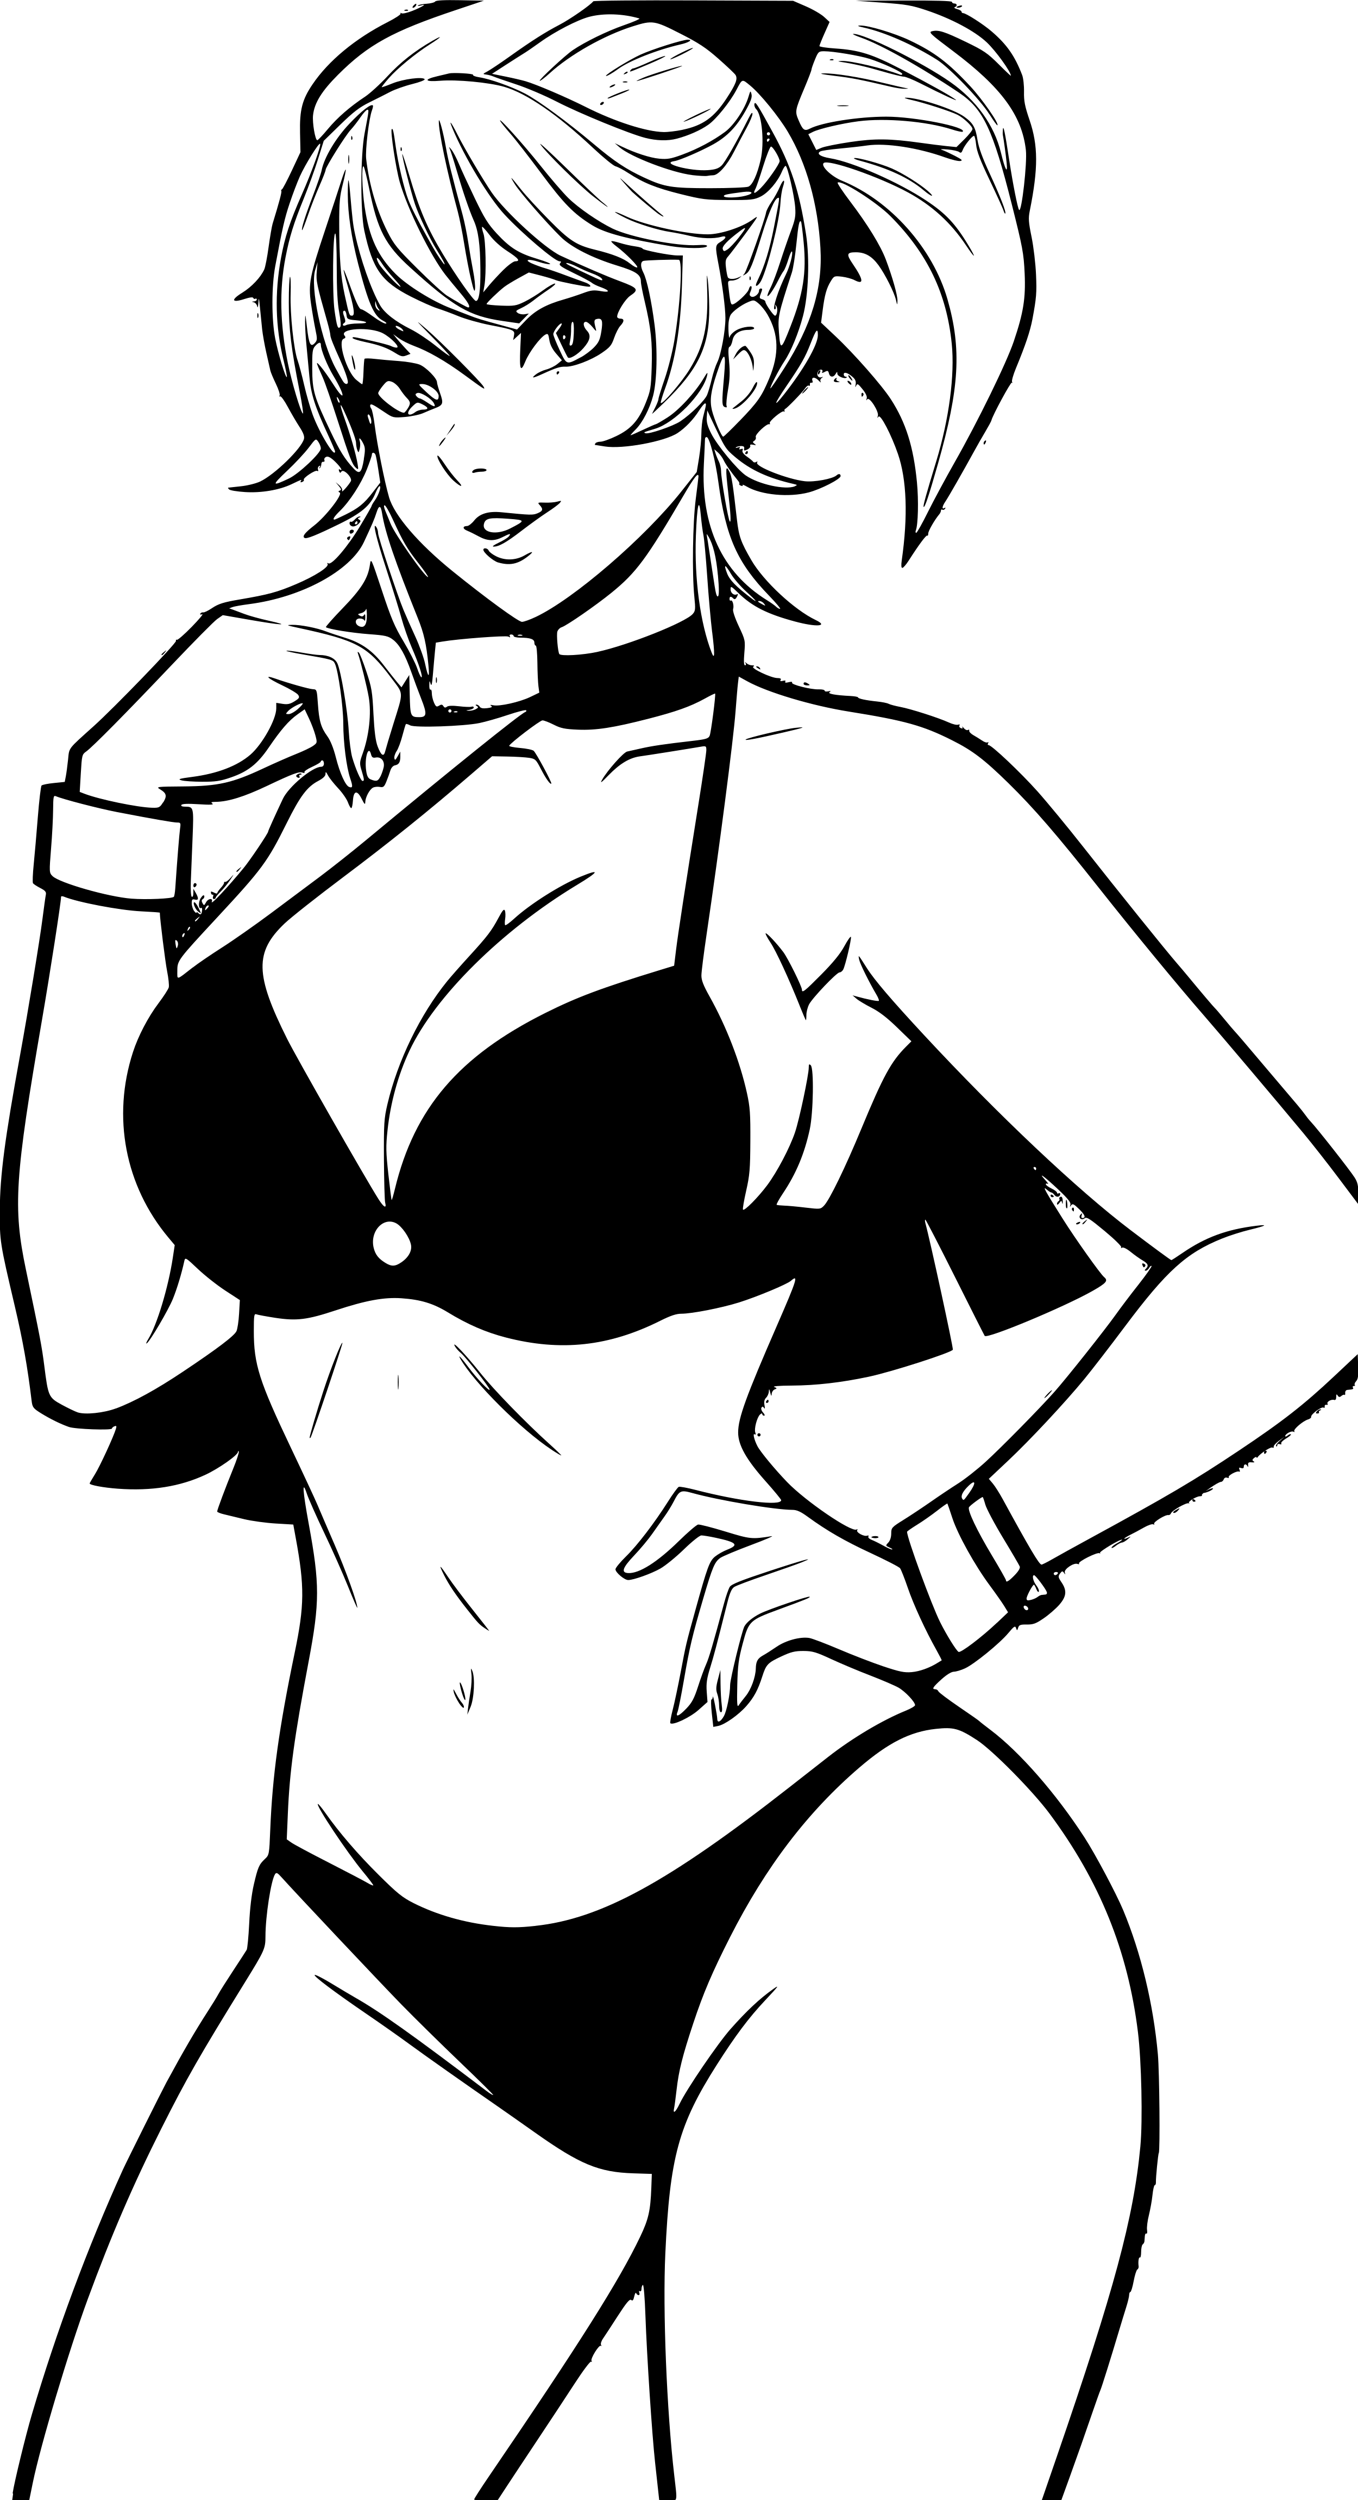<?xml version="1.0" encoding="UTF-8" standalone="no"?>
<!-- Created with Inkscape (http://www.inkscape.org/) -->

<svg
   width="29.69mm"
   height="54.619mm"
   viewBox="0 0 29.69 54.619"
   version="1.1"
   id="svg10179"
   xml:space="preserve"
   inkscape:version="1.2 (dc2aedaf03, 2022-05-15)"
   sodipodi:docname="Bikini woman cartoon.svg"
   xmlns:inkscape="http://www.inkscape.org/namespaces/inkscape"
   xmlns:sodipodi="http://sodipodi.sourceforge.net/DTD/sodipodi-0.dtd"
   xmlns="http://www.w3.org/2000/svg"
   xmlns:svg="http://www.w3.org/2000/svg"
   xmlns:rdf="http://www.w3.org/1999/02/22-rdf-syntax-ns#"
   xmlns:cc="http://creativecommons.org/ns#"
   xmlns:dc="http://purl.org/dc/elements/1.1/"><title
     id="title12395">Bikini woman cartoon</title><sodipodi:namedview
     id="namedview10181"
     pagecolor="#ffffff"
     bordercolor="#666666"
     borderopacity="1.0"
     inkscape:showpageshadow="2"
     inkscape:pageopacity="0.0"
     inkscape:pagecheckerboard="0"
     inkscape:deskcolor="#d1d1d1"
     inkscape:document-units="mm"
     showgrid="false"
     inkscape:zoom="0.69041105"
     inkscape:cx="222.33132"
     inkscape:cy="239.71227"
     inkscape:window-width="1920"
     inkscape:window-height="991"
     inkscape:window-x="-9"
     inkscape:window-y="-9"
     inkscape:window-maximized="1"
     inkscape:current-layer="layer1" /><defs
     id="defs10176" /><g
     inkscape:label="Lager 1"
     inkscape:groupmode="layer"
     id="layer1"
     transform="translate(-45.957,-54.273)"><path
       style="fill:#000000;stroke-width:0.035"
       d="m 46.234,108.74 c 0.034,-0.234 0.283,-1.257 0.419,-1.716 0.535,-1.812 1.22,-3.653 1.989,-5.347 0.086,-0.188 0.848,-1.714 0.951,-1.905 0.23,-0.423 0.326,-0.594 0.503,-0.899 0.112,-0.192 0.286,-0.477 0.388,-0.633 0.102,-0.157 0.213,-0.337 0.247,-0.401 0.034,-0.064 0.181,-0.296 0.326,-0.516 0.145,-0.22 0.277,-0.423 0.293,-0.451 0.016,-0.028 0.041,-0.286 0.055,-0.575 0.016,-0.335 0.053,-0.644 0.102,-0.855 0.088,-0.377 0.114,-0.436 0.243,-0.557 0.091,-0.085 0.094,-0.1 0.115,-0.627 0.048,-1.195 0.19,-2.221 0.536,-3.884 0.213,-1.023 0.217,-1.445 0.023,-2.494 l -0.055,-0.3 -0.388,-0.023 c -0.213,-0.013 -0.521,-0.055 -0.684,-0.094 -0.163,-0.039 -0.363,-0.087 -0.444,-0.107 -0.081,-0.019 -0.148,-0.047 -0.148,-0.061 0,-0.038 0.185,-0.531 0.346,-0.925 0.078,-0.191 0.135,-0.363 0.127,-0.383 -0.009,-0.022 -0.016,-0.02 -0.018,0.005 -0.005,0.073 -0.413,0.36 -0.709,0.499 -0.554,0.259 -1.181,0.36 -1.916,0.306 -0.316,-0.023 -0.618,-0.079 -0.618,-0.115 0,-0.008 0.052,-0.098 0.115,-0.199 0.108,-0.172 0.407,-0.82 0.459,-0.993 0.018,-0.062 0.012,-0.074 -0.031,-0.057 -0.03,0.011 -0.055,0.034 -0.055,0.049 0,0.043 -0.803,0.015 -0.941,-0.034 -0.184,-0.064 -0.415,-0.178 -0.616,-0.303 -0.163,-0.102 -0.182,-0.127 -0.199,-0.263 -0.091,-0.755 -0.193,-1.326 -0.367,-2.066 -0.328,-1.395 -0.332,-1.421 -0.329,-2.107 0.004,-0.757 0.107,-1.543 0.445,-3.396 0.171,-0.937 0.43,-2.512 0.487,-2.961 0.032,-0.249 0.065,-0.488 0.074,-0.53 0.013,-0.062 -0.011,-0.091 -0.121,-0.148 -0.076,-0.039 -0.148,-0.086 -0.16,-0.106 -0.012,-0.02 -0.005,-0.204 0.016,-0.41 0.021,-0.205 0.061,-0.671 0.09,-1.034 0.029,-0.363 0.066,-0.674 0.082,-0.69 0.016,-0.017 0.137,-0.041 0.268,-0.054 l 0.238,-0.024 0.024,-0.122 c 0.013,-0.067 0.035,-0.231 0.049,-0.364 0.028,-0.271 -0.014,-0.216 0.561,-0.733 0.454,-0.408 1.809,-1.811 1.798,-1.861 -0.005,-0.024 0.004,-0.035 0.02,-0.025 0.016,0.01 0.162,-0.116 0.323,-0.281 0.161,-0.165 0.265,-0.289 0.231,-0.277 -0.038,0.013 -0.054,0.008 -0.041,-0.014 0.012,-0.019 0.04,-0.032 0.063,-0.027 0.022,0.005 0.108,-0.036 0.189,-0.091 0.144,-0.097 0.256,-0.132 0.618,-0.193 0.621,-0.106 0.81,-0.157 1.224,-0.333 0.408,-0.173 0.727,-0.377 0.688,-0.441 -0.015,-0.024 -0.008,-0.029 0.018,-0.013 0.073,0.045 0.424,-0.367 0.691,-0.811 0.139,-0.231 0.253,-0.43 0.253,-0.442 0,-0.013 0.032,-0.068 0.072,-0.124 0.082,-0.115 0.147,-0.31 0.103,-0.31 -0.016,0 -0.055,0.066 -0.088,0.147 -0.11,0.275 -0.305,0.442 -0.801,0.684 -0.504,0.246 -0.708,0.327 -0.752,0.3 -0.055,-0.034 0.006,-0.112 0.211,-0.272 0.252,-0.195 0.627,-0.677 0.559,-0.718 -0.036,-0.022 -0.036,-0.031 0.002,-0.044 0.037,-0.013 0.032,-0.035 -0.022,-0.1 l -0.07,-0.084 0.08,0.068 c 0.046,0.039 0.072,0.091 0.061,0.122 -0.02,0.058 0.137,-0.115 0.191,-0.21 0.042,-0.074 -0.161,-0.283 -0.206,-0.211 -0.022,0.036 -0.033,0.034 -0.05,-0.011 -0.013,-0.033 -0.008,-0.048 0.013,-0.036 0.082,0.051 0.024,-0.049 -0.099,-0.169 -0.093,-0.09 -0.152,-0.123 -0.194,-0.107 -0.033,0.013 -0.052,0.044 -0.042,0.07 0.01,0.026 -9.25e-4,0.044 -0.024,0.039 -0.023,-0.005 -0.042,0.018 -0.043,0.05 -2.64e-4,0.032 -0.015,0.071 -0.032,0.087 -0.018,0.017 -0.019,0.008 -0.003,-0.02 0.02,-0.034 0.015,-0.041 -0.014,-0.023 -0.023,0.015 -0.034,0.049 -0.023,0.077 0.011,0.03 0.004,0.041 -0.017,0.028 -0.043,-0.027 -0.317,0.155 -0.293,0.194 0.009,0.015 -0.008,0.036 -0.037,0.048 -0.034,0.013 -0.045,0.006 -0.03,-0.018 0.027,-0.043 0.03,-0.044 -0.203,0.067 -0.267,0.127 -0.661,0.194 -1.016,0.171 -0.17,-0.011 -0.326,-0.036 -0.347,-0.057 -0.02,-0.02 -0.03,-0.038 -0.021,-0.039 0.009,-10e-4 0.133,-0.015 0.277,-0.03 0.144,-0.015 0.333,-0.062 0.421,-0.104 0.319,-0.151 0.906,-0.722 0.959,-0.932 0.014,-0.057 -0.015,-0.135 -0.1,-0.265 -0.066,-0.101 -0.18,-0.296 -0.254,-0.434 -0.074,-0.138 -0.149,-0.241 -0.168,-0.23 -0.019,0.011 -0.023,0.004 -0.01,-0.017 0.013,-0.021 -0.024,-0.137 -0.082,-0.257 -0.058,-0.12 -0.113,-0.251 -0.121,-0.289 -0.009,-0.039 -0.048,-0.212 -0.087,-0.384 -0.039,-0.172 -0.081,-0.408 -0.093,-0.522 -0.012,-0.115 -0.033,-0.327 -0.047,-0.47 -0.021,-0.218 -0.027,-0.235 -0.035,-0.104 -0.005,0.086 -0.016,0.122 -0.024,0.081 -0.008,-0.042 -0.041,-0.083 -0.074,-0.092 -0.053,-0.014 -0.053,-0.016 0.002,-0.02 0.034,-0.002 0.061,-0.021 0.061,-0.041 0,-0.02 -0.014,-0.028 -0.032,-0.017 -0.018,0.011 -0.037,0.003 -0.044,-0.017 -0.008,-0.024 -0.077,-0.015 -0.196,0.023 -0.278,0.09 -0.301,0.019 -0.044,-0.139 0.204,-0.126 0.401,-0.334 0.48,-0.509 0.022,-0.048 0.065,-0.269 0.095,-0.492 0.031,-0.222 0.07,-0.45 0.087,-0.505 0.141,-0.458 0.204,-0.693 0.191,-0.714 -0.009,-0.014 -0.003,-0.03 0.013,-0.037 0.016,-0.006 0.114,-0.192 0.217,-0.412 l 0.188,-0.401 -0.009,-0.419 c -0.011,-0.505 0.046,-0.729 0.274,-1.064 0.349,-0.515 0.935,-0.999 1.642,-1.358 0.166,-0.084 0.293,-0.168 0.282,-0.186 -0.011,-0.018 -0.001,-0.021 0.021,-0.007 0.023,0.014 0.131,-0.01 0.241,-0.054 0.212,-0.085 0.331,-0.161 0.182,-0.117 -0.048,0.014 -0.076,0.014 -0.062,-4.33e-4 0.014,-0.014 0.098,-0.031 0.188,-0.037 0.09,-0.006 0.174,-0.028 0.187,-0.049 0.016,-0.025 0.196,-0.035 0.543,-0.028 l 0.52,0.01 -0.609,0.204 c -1.386,0.463 -1.921,0.757 -2.579,1.415 -0.357,0.357 -0.516,0.613 -0.546,0.884 -0.018,0.161 0.047,0.546 0.093,0.546 0.015,0 0.119,-0.109 0.23,-0.243 0.209,-0.251 0.485,-0.491 0.817,-0.71 0.105,-0.07 0.327,-0.272 0.492,-0.45 0.281,-0.303 0.591,-0.547 0.98,-0.77 0.239,-0.137 0.203,-0.087 -0.054,0.076 -0.315,0.199 -0.719,0.531 -0.905,0.745 -0.088,0.101 -0.156,0.188 -0.151,0.193 0.005,0.005 0.11,-0.032 0.233,-0.082 0.234,-0.096 0.668,-0.152 0.705,-0.092 0.012,0.019 -0.107,0.065 -0.272,0.106 -0.161,0.04 -0.376,0.116 -0.478,0.169 -0.101,0.053 -0.308,0.157 -0.458,0.231 -0.216,0.106 -0.35,0.209 -0.636,0.487 l -0.362,0.353 -0.126,0.403 c -0.069,0.222 -0.209,0.607 -0.31,0.856 -0.224,0.551 -0.312,0.835 -0.399,1.283 -0.139,0.713 -0.122,1.472 0.052,2.323 0.085,0.414 0.279,1.064 0.327,1.094 0.015,0.009 -0.017,-0.206 -0.07,-0.478 -0.185,-0.936 -0.238,-1.369 -0.238,-1.947 -1.32e-4,-0.301 0.012,-0.554 0.026,-0.563 0.014,-0.009 0.021,0.162 0.014,0.38 -0.013,0.443 0.068,1.209 0.153,1.447 0.03,0.085 0.094,0.323 0.141,0.529 0.047,0.206 0.131,0.5 0.187,0.653 0.144,0.395 0.49,0.964 0.49,0.806 0,-0.017 -0.065,-0.169 -0.144,-0.34 -0.297,-0.641 -0.383,-0.908 -0.417,-1.3 -0.018,-0.202 -0.047,-0.509 -0.064,-0.682 -0.018,-0.172 -0.031,-0.408 -0.03,-0.522 0.002,-0.185 0.007,-0.171 0.041,0.129 0.043,0.375 0.08,0.449 0.173,0.346 0.055,-0.061 0.056,-0.086 0.01,-0.306 -0.027,-0.132 -0.07,-0.383 -0.095,-0.558 -0.06,-0.426 -0.026,-0.603 0.314,-1.62 0.149,-0.447 0.307,-0.927 0.351,-1.066 0.044,-0.139 0.086,-0.247 0.094,-0.239 0.008,0.008 -0.021,0.153 -0.064,0.323 -0.066,0.258 -0.079,0.4 -0.078,0.866 10e-4,0.745 0.033,1.153 0.12,1.55 0.099,0.451 0.1,0.453 0.161,0.453 0.07,0 0.045,-0.172 -0.093,-0.643 -0.056,-0.191 -0.097,-0.352 -0.091,-0.358 0.006,-0.006 0.054,0.111 0.108,0.26 0.157,0.44 0.232,0.602 0.279,0.602 0.024,0 0.14,0.07 0.257,0.157 0.117,0.086 0.24,0.156 0.274,0.155 0.037,-9.3e-4 0.01,-0.029 -0.067,-0.069 -0.191,-0.101 -0.313,-0.382 -0.532,-1.23 -0.149,-0.576 -0.228,-1.106 -0.228,-1.522 0,-0.178 0.006,-0.317 0.014,-0.309 0.008,0.008 0.024,0.124 0.035,0.258 0.052,0.602 0.065,0.709 0.107,0.906 0.118,0.553 0.35,1.214 0.55,1.566 0.095,0.168 0.342,0.36 0.671,0.523 0.135,0.067 0.382,0.231 0.549,0.365 0.167,0.134 0.303,0.232 0.303,0.219 0,-0.013 -0.176,-0.204 -0.392,-0.423 -0.378,-0.385 -0.382,-0.39 -0.113,-0.159 0.309,0.266 1.184,1.147 1.242,1.249 0.048,0.086 0.029,0.074 -0.423,-0.257 -0.407,-0.298 -0.783,-0.514 -1.097,-0.63 -0.115,-0.043 -0.264,-0.118 -0.331,-0.167 l -0.122,-0.089 0.069,0.086 c 0.038,0.047 0.123,0.144 0.189,0.215 l 0.12,0.129 -0.094,0.036 c -0.078,0.03 -0.117,0.021 -0.232,-0.051 -0.184,-0.116 -0.347,-0.176 -0.67,-0.245 -0.148,-0.032 -0.27,-0.07 -0.27,-0.086 0,-0.032 -0.003,-0.032 0.453,0.07 0.182,0.041 0.358,0.089 0.391,0.107 0.033,0.018 0.086,0.033 0.116,0.033 0.091,0 -0.11,-0.213 -0.295,-0.312 -0.281,-0.151 -0.972,-0.108 -0.839,0.052 0.026,0.032 0.02,0.05 -0.022,0.066 -0.137,0.053 0.067,0.719 0.274,0.896 0.062,0.053 0.122,0.098 0.132,0.098 0.011,7.8e-4 0.023,-0.119 0.028,-0.266 0.005,-0.147 0.015,-0.278 0.023,-0.29 0.008,-0.013 0.113,-0.011 0.233,0.003 0.121,0.014 0.357,0.035 0.526,0.047 0.169,0.012 0.369,0.047 0.445,0.077 0.14,0.056 0.38,0.299 0.38,0.385 0,0.026 0.031,0.135 0.069,0.243 0.077,0.22 0.065,0.257 -0.114,0.325 -0.062,0.024 -0.177,0.071 -0.256,0.106 -0.079,0.035 -0.259,0.073 -0.401,0.085 -0.248,0.02 -0.262,0.017 -0.428,-0.094 -0.266,-0.179 -0.316,-0.204 -0.329,-0.165 -0.007,0.019 0.003,0.054 0.022,0.077 0.019,0.023 0.052,0.183 0.074,0.356 0.055,0.432 0.215,1.237 0.315,1.581 0.116,0.399 0.645,1.013 1.395,1.619 0.721,0.583 1.433,1.102 1.511,1.102 0.041,-1e-5 0.176,-0.048 0.3,-0.107 0.83,-0.392 2.379,-1.726 3.183,-2.74 l 0.338,-0.427 0.05,-0.305 c 0.027,-0.168 0.051,-0.407 0.051,-0.531 7.76e-4,-0.125 0.018,-0.289 0.038,-0.366 0.07,-0.269 0.074,-0.296 0.043,-0.296 -0.018,0 -0.076,0.07 -0.131,0.156 -0.122,0.193 -0.298,0.377 -0.47,0.491 -0.283,0.187 -1.202,0.356 -1.591,0.293 -0.113,-0.018 -0.211,-0.034 -0.216,-0.034 -0.006,-1e-4 -10e-4,-0.016 0.011,-0.035 0.012,-0.019 0.062,-0.035 0.112,-0.035 0.05,0 0.204,-0.055 0.343,-0.122 0.325,-0.156 0.491,-0.343 0.643,-0.722 0.107,-0.268 0.117,-0.324 0.132,-0.783 0.018,-0.538 -0.017,-0.865 -0.151,-1.43 -0.047,-0.196 -0.085,-0.394 -0.085,-0.44 0,-0.154 -0.105,-0.224 -0.523,-0.352 -0.539,-0.165 -0.996,-0.397 -1.227,-0.623 -0.313,-0.306 -0.892,-0.971 -1.006,-1.154 -0.128,-0.206 -0.1,-0.182 0.141,0.122 0.099,0.125 0.369,0.418 0.601,0.653 0.453,0.459 0.603,0.557 1.004,0.655 0.393,0.096 0.63,0.189 0.77,0.302 0.075,0.06 0.147,0.099 0.16,0.085 0.026,-0.026 -0.246,-0.301 -0.451,-0.456 -0.072,-0.054 -0.124,-0.106 -0.115,-0.115 0.009,-0.009 0.092,0.008 0.184,0.037 0.092,0.029 0.242,0.063 0.333,0.075 0.091,0.012 0.165,0.034 0.165,0.049 0,0.033 0.595,0.15 0.761,0.15 h 0.12 l -0.02,0.667 c -0.027,0.909 -0.148,1.644 -0.371,2.248 -0.059,0.161 -0.1,0.3 -0.091,0.309 0.037,0.037 0.465,-0.464 0.635,-0.744 0.312,-0.51 0.407,-0.953 0.378,-1.756 -0.011,-0.31 -0.008,-0.353 0.014,-0.192 0.016,0.115 0.03,0.389 0.032,0.61 0.007,0.84 -0.238,1.352 -0.991,2.078 -0.142,0.137 -0.259,0.246 -0.259,0.242 0,-0.004 0.031,-0.068 0.07,-0.143 0.038,-0.075 0.07,-0.157 0.07,-0.182 0,-0.025 0.062,-0.224 0.137,-0.442 0.075,-0.218 0.169,-0.59 0.209,-0.827 0.133,-0.793 0.187,-1.769 0.099,-1.773 -0.172,-0.009 -0.737,0.01 -0.777,0.025 -0.064,0.025 -0.063,0.128 0.002,0.255 0.078,0.151 0.179,0.623 0.246,1.15 0.067,0.526 0.052,1.216 -0.033,1.54 -0.073,0.28 -0.231,0.585 -0.377,0.732 -0.072,0.072 -0.124,0.132 -0.115,0.132 0.009,0 0.134,-0.055 0.277,-0.122 0.143,-0.067 0.269,-0.122 0.28,-0.122 0.011,0 0.123,-0.065 0.249,-0.145 0.244,-0.154 0.604,-0.543 0.786,-0.848 0.085,-0.143 0.1,-0.155 0.081,-0.07 -0.088,0.398 -0.711,1.036 -1.136,1.164 -0.262,0.079 -0.262,0.079 -0.212,0.098 0.073,0.027 0.603,-0.154 0.761,-0.259 0.231,-0.155 0.535,-0.455 0.587,-0.579 0.026,-0.063 0.072,-0.219 0.102,-0.348 0.03,-0.129 0.084,-0.292 0.12,-0.364 0.082,-0.163 0.179,-0.69 0.178,-0.966 -9.25e-4,-0.223 -0.066,-0.73 -0.153,-1.184 -0.074,-0.387 -0.071,-0.411 0.049,-0.482 0.133,-0.079 0.139,-0.145 0.009,-0.108 -0.163,0.046 -0.433,0.037 -0.688,-0.023 -0.134,-0.032 -0.322,-0.069 -0.416,-0.083 -0.267,-0.038 -0.736,-0.183 -0.972,-0.3 -0.332,-0.164 -0.319,-0.191 0.017,-0.034 0.399,0.187 1.317,0.387 1.772,0.385 0.277,-8.5e-4 0.738,-0.152 0.968,-0.316 0.155,-0.111 0.153,-0.108 -0.149,0.303 -0.168,0.228 -0.337,0.449 -0.375,0.492 -0.058,0.064 -0.067,0.107 -0.049,0.253 0.011,0.097 0.03,0.191 0.042,0.21 0.028,0.045 0.142,0.043 0.237,-0.003 0.073,-0.035 0.074,-0.035 0.009,0.017 -0.037,0.03 -0.109,0.054 -0.159,0.054 -0.083,0 -0.091,0.011 -0.079,0.113 0.038,0.342 0.053,0.409 0.087,0.409 0.071,0 0.341,-0.248 0.362,-0.333 0.012,-0.046 0.035,-0.076 0.051,-0.066 0.016,0.01 0.012,0.058 -0.01,0.107 -0.032,0.071 -0.03,0.094 0.009,0.119 0.056,0.035 0.173,-0.052 0.173,-0.128 0,-0.026 0.016,-0.047 0.035,-0.047 0.043,0 0.043,0.008 -4.07e-4,0.123 -0.03,0.079 -0.025,0.095 0.035,0.111 0.039,0.01 0.07,0.035 0.07,0.056 0,0.049 0.176,0.303 0.21,0.303 0.045,0 0.067,-0.149 0.03,-0.206 -0.031,-0.048 -0.033,-0.047 -0.017,0.006 0.01,0.034 0.002,0.061 -0.019,0.061 -0.059,0 0.075,-0.419 0.246,-0.766 0.079,-0.161 0.154,-0.436 0.133,-0.494 -0.009,-0.025 -0.045,0.048 -0.08,0.163 -0.035,0.115 -0.083,0.233 -0.106,0.261 -0.023,0.029 -0.077,0.123 -0.12,0.209 -0.096,0.191 -0.21,0.358 -0.232,0.336 -0.009,-0.009 0.022,-0.092 0.069,-0.185 0.047,-0.093 0.141,-0.341 0.208,-0.552 0.068,-0.211 0.173,-0.516 0.234,-0.679 0.095,-0.253 0.109,-0.329 0.095,-0.522 -0.019,-0.26 -0.168,-0.905 -0.21,-0.905 -0.015,-2.1e-4 -0.051,0.056 -0.08,0.125 -0.092,0.221 -0.3,0.464 -0.466,0.546 -0.143,0.07 -0.207,0.077 -0.697,0.075 -0.502,-0.002 -0.576,-0.011 -1.059,-0.131 -0.533,-0.133 -0.802,-0.241 -1.136,-0.458 -0.105,-0.069 -0.231,-0.135 -0.279,-0.147 -0.048,-0.012 -0.267,-0.191 -0.488,-0.398 -0.778,-0.731 -1.455,-1.197 -1.947,-1.339 -0.331,-0.096 -1.037,-0.162 -1.401,-0.132 -0.339,0.028 -0.371,-0.027 -0.058,-0.1 0.12,-0.028 0.233,-0.055 0.253,-0.06 0.089,-0.023 0.542,0.003 0.525,0.03 -0.011,0.017 0.051,0.041 0.137,0.054 0.234,0.035 0.713,0.206 1,0.356 0.299,0.157 0.917,0.611 1.506,1.106 0.451,0.379 0.704,0.547 1.106,0.733 0.44,0.203 0.598,0.228 1.433,0.228 0.413,0 0.789,-0.015 0.836,-0.033 0.09,-0.034 0.195,-0.261 0.27,-0.588 0.084,-0.363 0.03,-0.978 -0.097,-1.105 -0.028,-0.028 -0.046,-0.078 -0.04,-0.11 0.015,-0.077 0.059,-0.01 0.397,0.607 0.406,0.741 0.582,1.279 0.732,2.237 0.083,0.53 0.054,1.325 -0.066,1.783 -0.097,0.372 -0.263,0.775 -0.406,0.988 -0.116,0.174 -0.325,0.577 -0.307,0.595 0.007,0.007 0.143,-0.192 0.303,-0.442 0.599,-0.942 0.842,-1.747 0.791,-2.626 -0.055,-0.962 -0.304,-1.849 -0.713,-2.538 -0.197,-0.332 -0.6,-0.827 -0.824,-1.011 -0.181,-0.149 -0.169,-0.153 -0.303,0.101 -0.137,0.259 -0.437,0.632 -0.608,0.753 -0.171,0.122 -0.435,0.239 -0.692,0.307 -0.198,0.052 -0.444,0.046 -0.692,-0.018 -0.347,-0.089 -1.432,-0.533 -1.934,-0.791 -0.256,-0.132 -0.656,-0.302 -0.888,-0.378 -0.232,-0.076 -0.453,-0.153 -0.492,-0.17 -0.038,-0.017 -0.109,-0.037 -0.157,-0.043 -0.086,-0.011 -0.085,-0.012 0.026,-0.072 0.062,-0.034 0.28,-0.179 0.483,-0.324 0.48,-0.342 0.771,-0.527 1.093,-0.695 0.234,-0.122 0.682,-0.434 0.734,-0.51 0.011,-0.016 0.998,-0.025 2.195,-0.02 l 2.175,0.009 0.277,0.12 c 0.153,0.066 0.332,0.17 0.399,0.231 l 0.121,0.111 -0.111,0.249 c -0.061,0.137 -0.111,0.262 -0.111,0.278 0,0.016 0.154,0.039 0.342,0.052 0.527,0.035 0.81,0.123 1.445,0.454 0.634,0.33 1.087,0.583 1.191,0.664 0.072,0.056 -0.275,-0.104 -0.774,-0.357 -0.158,-0.08 -0.319,-0.145 -0.359,-0.145 -0.04,0 -0.256,-0.053 -0.48,-0.118 -0.359,-0.104 -0.616,-0.163 -0.913,-0.207 -0.059,-0.009 -0.046,-0.015 0.041,-0.018 0.193,-0.007 0.91,0.161 1.274,0.3 0.024,0.009 0.044,0.002 0.044,-0.016 0,-0.041 -0.435,-0.242 -0.714,-0.33 -0.225,-0.071 -0.793,-0.166 -0.995,-0.166 -0.117,-1.97e-4 -0.129,0.01 -0.2,0.183 -0.042,0.101 -0.076,0.199 -0.076,0.219 0,0.019 -0.069,0.2 -0.154,0.401 -0.208,0.493 -0.211,0.511 -0.124,0.713 0.089,0.208 0.126,0.234 0.242,0.175 0.267,-0.137 1.058,-0.261 1.67,-0.262 0.616,-0.001 1.774,0.227 1.672,0.329 -0.011,0.011 -0.12,-0.012 -0.243,-0.052 -0.545,-0.174 -1.447,-0.252 -2.036,-0.176 -0.364,0.047 -0.863,0.164 -1,0.234 l -0.096,0.049 0.087,0.172 0.087,0.172 0.118,-0.049 c 0.065,-0.027 0.343,-0.083 0.619,-0.124 0.542,-0.081 0.874,-0.077 1.546,0.017 0.192,0.027 0.446,0.059 0.565,0.071 l 0.217,0.022 0.175,-0.173 c 0.096,-0.095 0.175,-0.195 0.175,-0.221 0,-0.062 -0.196,-0.248 -0.331,-0.314 -0.156,-0.077 -0.743,-0.265 -0.996,-0.32 -0.123,-0.027 -0.184,-0.05 -0.136,-0.051 0.263,-0.008 1.053,0.248 1.285,0.417 0.193,0.139 0.245,0.232 0.288,0.508 0.026,0.164 0.107,0.388 0.264,0.726 0.229,0.494 0.37,0.854 0.343,0.88 -0.008,0.008 -0.025,-0.022 -0.039,-0.067 -0.013,-0.045 -0.149,-0.342 -0.301,-0.661 -0.207,-0.433 -0.282,-0.629 -0.297,-0.775 -0.011,-0.107 -0.032,-0.195 -0.047,-0.195 -0.04,0 -0.21,0.211 -0.246,0.307 -0.024,0.064 -0.043,0.075 -0.077,0.047 -0.025,-0.021 -0.138,-0.046 -0.252,-0.056 -0.137,-0.012 -0.177,-0.008 -0.12,0.011 0.048,0.016 0.173,0.075 0.279,0.129 0.154,0.08 0.177,0.102 0.115,0.112 -0.042,0.007 -0.191,-0.029 -0.331,-0.079 -0.583,-0.21 -1.296,-0.32 -1.7,-0.261 -0.144,0.021 -0.422,0.052 -0.619,0.07 -0.197,0.018 -0.38,0.044 -0.408,0.06 -0.091,0.051 6.66e-4,0.115 0.214,0.15 0.485,0.078 1.498,0.523 2.101,0.924 0.427,0.283 0.637,0.506 0.919,0.974 0.185,0.306 0.154,0.308 -0.05,0.003 -0.329,-0.492 -0.741,-0.868 -1.262,-1.152 -0.632,-0.344 -1.759,-0.736 -1.85,-0.644 -0.066,0.066 0.167,0.29 0.401,0.386 1.059,0.433 1.987,1.475 2.307,2.591 0.311,1.084 0.261,1.945 -0.207,3.588 -0.201,0.705 -0.29,0.972 -0.315,0.946 -0.016,-0.016 0.053,-0.265 0.277,-0.999 0.279,-0.915 0.407,-1.884 0.338,-2.564 -0.112,-1.103 -0.529,-1.97 -1.34,-2.788 -0.307,-0.309 -1.085,-0.803 -1.155,-0.733 -0.012,0.012 0.112,0.199 0.276,0.415 0.382,0.504 0.661,0.958 0.777,1.264 0.145,0.383 0.259,0.786 0.255,0.902 -0.003,0.105 -0.004,0.104 -0.034,-0.023 -0.039,-0.164 -0.236,-0.555 -0.378,-0.75 -0.147,-0.201 -0.294,-0.286 -0.499,-0.286 -0.2,-1.7e-4 -0.211,0.043 -0.066,0.255 0.236,0.346 0.249,0.463 0.039,0.354 -0.059,-0.031 -0.184,-0.065 -0.277,-0.076 -0.164,-0.019 -0.172,-0.016 -0.242,0.098 -0.094,0.153 -0.135,0.3 -0.178,0.634 l -0.035,0.273 0.316,0.297 c 0.412,0.388 1.01,1.069 1.209,1.375 0.329,0.509 0.496,1.039 0.571,1.815 0.038,0.394 0.026,0.92 -0.024,1.05 -0.012,0.03 -0.008,0.055 0.009,0.054 0.016,-3.7e-4 0.132,-0.206 0.256,-0.457 0.125,-0.251 0.388,-0.74 0.586,-1.088 0.507,-0.891 1.129,-2.163 1.289,-2.635 0.211,-0.622 0.263,-0.944 0.239,-1.48 -0.02,-0.446 -0.045,-0.58 -0.281,-1.515 -0.416,-1.646 -0.623,-2.084 -1.153,-2.44 -0.838,-0.563 -1.702,-1.048 -2.142,-1.203 -0.125,-0.044 -0.201,-0.081 -0.171,-0.082 0.231,-0.011 1.502,0.619 2.12,1.051 0.572,0.4 0.964,0.946 1.109,1.546 0.091,0.376 0.15,0.482 0.124,0.222 -0.017,-0.173 -0.065,-0.522 -0.083,-0.61 -0.004,-0.019 -0.004,-0.074 6.65e-4,-0.122 0.01,-0.111 0.048,0.072 0.14,0.679 0.079,0.516 0.185,1.05 0.215,1.081 0.056,0.056 0.179,-1.032 0.148,-1.307 -0.085,-0.758 -0.538,-1.373 -1.592,-2.164 -0.499,-0.374 -0.541,-0.414 -0.46,-0.434 0.14,-0.035 0.267,0.005 0.74,0.233 0.391,0.189 0.473,0.245 0.713,0.484 0.149,0.149 0.271,0.264 0.271,0.256 0,-0.088 -0.331,-0.546 -0.528,-0.731 -0.262,-0.246 -0.769,-0.516 -1.312,-0.698 -0.327,-0.11 -0.443,-0.13 -0.964,-0.168 l -0.592,-0.043 1.054,-0.004 c 0.682,-0.003 1.054,0.008 1.054,0.03 0,0.019 0.024,0.035 0.052,0.035 0.063,0 0.07,0.058 0.009,0.08 -0.024,0.009 -4.07e-4,0.028 0.052,0.042 0.053,0.014 0.096,0.039 0.096,0.057 0,0.017 0.015,0.031 0.033,0.031 0.064,0 0.439,0.24 0.624,0.399 0.334,0.286 0.508,0.536 0.669,0.955 0.025,0.065 0.043,0.229 0.04,0.365 -0.004,0.202 0.018,0.315 0.12,0.614 0.191,0.559 0.193,1.058 0.006,1.986 -0.033,0.164 -0.027,0.248 0.04,0.575 0.043,0.211 0.087,0.581 0.097,0.822 0.017,0.398 0.008,0.507 -0.079,0.971 -0.051,0.267 -0.151,0.565 -0.362,1.075 -0.058,0.141 -0.096,0.274 -0.083,0.296 0.013,0.022 0.01,0.029 -0.005,0.015 -0.023,-0.021 -0.423,0.718 -0.447,0.826 -0.004,0.019 -0.064,0.129 -0.132,0.244 -0.069,0.115 -0.176,0.303 -0.239,0.418 -0.248,0.452 -0.57,1.015 -0.632,1.105 -0.073,0.106 -0.086,0.184 -0.025,0.146 0.025,-0.015 0.031,-0.01 0.015,0.016 -0.014,0.022 -0.04,0.032 -0.058,0.021 -0.018,-0.011 -0.032,-0.003 -0.032,0.018 0,0.021 -0.016,0.057 -0.035,0.08 -0.103,0.123 -0.242,0.364 -0.243,0.422 -4.07e-4,0.037 -0.01,0.057 -0.022,0.046 -0.02,-0.02 -0.182,0.197 -0.402,0.541 -0.058,0.091 -0.122,0.165 -0.142,0.165 -0.024,0 -0.028,-0.058 -0.013,-0.165 0.138,-0.965 0.11,-1.765 -0.083,-2.325 -0.145,-0.421 -0.382,-0.876 -0.425,-0.815 -0.027,0.038 -0.03,0.034 -0.014,-0.016 0.03,-0.091 -0.186,-0.428 -0.232,-0.364 -0.024,0.034 -0.027,0.029 -0.012,-0.017 0.013,-0.041 -0.019,-0.113 -0.091,-0.202 -0.098,-0.122 -0.115,-0.131 -0.14,-0.076 -0.02,0.045 -0.023,0.037 -0.011,-0.027 0.012,-0.064 -0.005,-0.111 -0.06,-0.16 -0.108,-0.097 -0.2,-0.126 -0.2,-0.062 0,0.028 0.018,0.051 0.041,0.051 0.022,0 0.032,0.009 0.022,0.019 -0.039,0.039 -0.202,-0.028 -0.203,-0.084 -9.25e-4,-0.051 -0.005,-0.05 -0.037,0.004 -0.048,0.083 -0.124,0.077 -0.147,-0.011 -0.016,-0.063 -0.029,-0.067 -0.095,-0.031 -0.045,0.024 -0.067,0.026 -0.054,0.005 0.035,-0.056 -0.036,-0.08 -0.08,-0.027 -0.054,0.065 -0.012,0.161 0.06,0.138 0.046,-0.015 0.048,-0.011 0.01,0.016 -0.028,0.02 -0.037,0.054 -0.021,0.082 0.015,0.026 -0.008,0.012 -0.05,-0.032 -0.079,-0.081 -0.162,-0.073 -0.129,0.013 0.01,0.027 -5.18e-4,0.045 -0.024,0.04 -0.023,-0.005 -0.038,0.013 -0.033,0.038 0.005,0.025 -0.005,0.037 -0.022,0.026 -0.018,-0.011 -0.055,0.015 -0.083,0.058 -0.054,0.082 -0.394,0.434 -0.437,0.451 -0.014,0.006 -0.019,0.026 -0.013,0.045 0.006,0.019 4.06e-4,0.024 -0.013,0.01 -0.033,-0.033 -0.334,0.216 -0.309,0.256 0.011,0.018 0.005,0.028 -0.012,0.022 -0.058,-0.017 -0.315,0.226 -0.295,0.279 0.01,0.027 -0.003,0.064 -0.03,0.081 -0.041,0.026 -0.041,0.037 0.004,0.069 0.042,0.03 0.036,0.034 -0.029,0.02 -0.054,-0.012 -0.076,-0.004 -0.065,0.024 0.009,0.023 -0.02,0.059 -0.064,0.08 -0.068,0.032 -0.078,0.029 -0.069,-0.02 0.008,-0.041 -0.013,-0.057 -0.07,-0.056 -0.044,8.5e-4 -0.093,0.014 -0.109,0.029 -0.015,0.015 0.002,0.017 0.038,0.003 0.045,-0.017 0.058,-0.013 0.041,0.015 -0.016,0.026 -0.006,0.033 0.03,0.019 0.038,-0.015 0.049,-0.005 0.034,0.031 -0.013,0.033 0.022,0.081 0.095,0.133 0.063,0.044 0.125,0.095 0.138,0.113 0.012,0.018 0.042,0.02 0.066,0.005 0.028,-0.017 0.035,-0.013 0.02,0.012 -0.053,0.085 0.665,0.366 1.043,0.409 0.206,0.023 0.607,-0.051 0.693,-0.128 0.048,-0.043 0.089,-0.036 0.089,0.015 0,0.066 -0.434,0.288 -0.697,0.357 -0.432,0.113 -1.037,0.057 -1.352,-0.126 -0.063,-0.037 -0.106,-0.051 -0.094,-0.033 0.012,0.02 -0.002,0.025 -0.034,0.013 -0.031,-0.012 -0.048,-0.029 -0.039,-0.038 0.009,-0.009 0.002,-0.035 -0.015,-0.057 -0.163,-0.201 -0.283,-0.371 -0.323,-0.458 -0.027,-0.058 -0.084,-0.136 -0.128,-0.174 l -0.079,-0.07 0.026,0.087 c 0.015,0.048 0.048,0.129 0.074,0.181 0.026,0.052 0.048,0.146 0.048,0.209 9.24e-4,0.175 0.156,1.067 0.191,1.102 0.03,0.03 0.019,-0.173 -0.037,-0.651 -0.059,-0.51 -0.054,-0.598 0.027,-0.441 0.051,0.098 0.075,0.253 0.167,1.061 0.041,0.356 0.086,0.483 0.315,0.877 0.265,0.457 0.939,1.084 1.405,1.306 0.291,0.139 0.017,0.159 -0.451,0.033 -0.609,-0.164 -0.934,-0.328 -1.238,-0.622 -0.159,-0.154 -0.171,-0.16 -0.171,-0.082 0,0.086 0.082,0.145 0.146,0.105 0.019,-0.012 0.016,0.013 -0.006,0.056 -0.03,0.057 -0.052,0.067 -0.08,0.039 -0.053,-0.053 -0.083,-0.048 -0.083,0.012 0,0.028 0.012,0.043 0.027,0.034 0.038,-0.024 0.075,0.112 0.051,0.188 -0.012,0.037 0.039,0.191 0.124,0.372 0.142,0.302 0.144,0.313 0.122,0.581 -0.016,0.186 -0.011,0.273 0.015,0.273 0.021,0 0.027,-0.02 0.013,-0.043 -0.02,-0.035 -0.015,-0.035 0.022,0 0.026,0.024 0.079,0.044 0.118,0.044 0.051,4.1e-4 0.058,0.009 0.026,0.029 -0.058,0.036 0.394,0.249 0.529,0.249 0.063,0 0.087,0.013 0.07,0.04 -0.017,0.028 -0.001,0.034 0.05,0.021 0.048,-0.013 0.067,-0.006 0.052,0.017 -0.015,0.024 0.01,0.029 0.073,0.013 0.058,-0.015 0.087,-0.011 0.075,0.009 -0.026,0.043 0.409,0.153 0.581,0.147 0.072,-0.003 0.131,0.01 0.131,0.028 0,0.018 0.035,0.025 0.078,0.015 0.058,-0.013 0.066,-0.008 0.03,0.017 -0.051,0.036 0.12,0.068 0.457,0.085 0.091,0.005 0.165,0.018 0.165,0.03 3.6e-5,0.028 0.174,0.065 0.418,0.09 0.105,0.011 0.219,0.033 0.252,0.051 0.033,0.017 0.149,0.048 0.256,0.068 0.226,0.042 0.832,0.236 1.056,0.338 0.084,0.039 0.177,0.061 0.206,0.05 0.032,-0.012 0.044,-0.006 0.03,0.017 -0.013,0.02 0.001,0.046 0.031,0.058 0.035,0.014 0.046,0.006 0.032,-0.022 -0.012,-0.024 0.002,-0.014 0.031,0.021 0.029,0.035 0.07,0.054 0.091,0.041 0.021,-0.013 0.034,-0.005 0.028,0.017 -0.005,0.022 0.037,0.067 0.095,0.099 0.057,0.032 0.142,0.085 0.189,0.117 0.046,0.033 0.1,0.05 0.119,0.038 0.019,-0.012 0.024,-0.004 0.01,0.019 -0.014,0.022 -0.01,0.04 0.009,0.04 0.069,0 0.699,0.596 1.072,1.013 0.212,0.238 0.657,0.777 0.989,1.199 0.788,1 1.821,2.283 2.067,2.565 0.061,0.07 0.16,0.187 0.221,0.261 0.279,0.338 0.58,0.693 0.601,0.709 0.013,0.01 0.106,0.118 0.207,0.241 0.101,0.123 0.202,0.242 0.225,0.265 0.022,0.023 0.105,0.118 0.185,0.212 0.08,0.094 0.351,0.414 0.603,0.711 0.252,0.297 0.513,0.604 0.58,0.683 0.067,0.079 0.147,0.18 0.178,0.224 0.031,0.045 0.081,0.107 0.111,0.138 0.143,0.15 0.862,1.064 0.965,1.227 0.065,0.102 0.082,0.178 0.082,0.358 v 0.228 l -0.426,-0.567 c -0.234,-0.312 -0.582,-0.755 -0.773,-0.985 -0.535,-0.645 -1.809,-2.151 -2.181,-2.578 -0.576,-0.661 -1.523,-1.811 -2.281,-2.769 -0.936,-1.183 -1.432,-1.756 -1.989,-2.302 -0.532,-0.52 -0.786,-0.714 -1.235,-0.939 -0.637,-0.32 -1.034,-0.43 -2.252,-0.625 -0.816,-0.13 -1.786,-0.42 -2.228,-0.665 l -0.181,-0.1 -0.018,0.147 c -0.01,0.081 -0.033,0.359 -0.053,0.617 -0.047,0.621 -0.357,3.005 -0.634,4.877 -0.061,0.412 -0.112,0.812 -0.112,0.888 -9.24e-4,0.104 0.043,0.218 0.175,0.453 0.371,0.662 0.67,1.433 0.821,2.119 0.067,0.305 0.077,0.45 0.074,1.051 -0.003,0.61 -0.015,0.744 -0.091,1.08 -0.048,0.211 -0.08,0.396 -0.07,0.413 0.025,0.042 0.332,-0.268 0.531,-0.535 0.217,-0.292 0.493,-0.816 0.607,-1.154 0.093,-0.274 0.3,-1.251 0.3,-1.415 0,-0.074 0.009,-0.084 0.044,-0.049 0.072,0.072 0.056,1.036 -0.022,1.399 -0.116,0.535 -0.297,0.967 -0.589,1.403 -0.086,0.129 -0.147,0.24 -0.134,0.247 0.013,0.007 0.086,0.014 0.162,0.017 0.077,0.002 0.287,0.021 0.467,0.043 0.321,0.038 0.329,0.037 0.406,-0.043 0.12,-0.124 0.465,-0.833 0.815,-1.677 0.478,-1.152 0.651,-1.469 0.98,-1.798 l 0.115,-0.115 -0.316,-0.306 c -0.217,-0.211 -0.391,-0.344 -0.556,-0.427 -0.132,-0.067 -0.279,-0.155 -0.327,-0.196 l -0.087,-0.075 0.087,0.024 c 0.224,0.063 0.471,0.112 0.487,0.096 0.009,-0.009 -0.012,-0.067 -0.048,-0.128 -0.17,-0.289 -0.363,-0.679 -0.382,-0.773 -0.023,-0.117 -0.026,-0.12 0.17,0.188 0.165,0.26 0.538,0.696 1.253,1.466 1.615,1.739 3.359,3.384 4.512,4.257 0.497,0.377 0.876,0.655 0.891,0.655 0.008,0 0.117,-0.07 0.242,-0.156 0.504,-0.345 0.969,-0.516 1.619,-0.595 0.268,-0.033 0.211,4.1e-4 -0.155,0.089 -0.172,0.041 -0.441,0.127 -0.599,0.191 -0.78,0.314 -1.211,0.704 -2.12,1.917 -0.33,0.441 -0.73,0.958 -0.887,1.149 -0.427,0.519 -1.195,1.341 -1.671,1.788 l -0.42,0.395 0.087,0.103 c 0.048,0.057 0.144,0.208 0.214,0.336 0.591,1.083 0.8,1.435 0.851,1.435 0.016,0 0.121,-0.052 0.232,-0.116 0.111,-0.064 0.484,-0.27 0.829,-0.458 1.715,-0.934 2.279,-1.266 3.257,-1.919 0.942,-0.628 1.416,-0.998 2.074,-1.616 l 0.521,-0.489 0.01,0.265 c 0.008,0.202 -0.003,0.28 -0.044,0.325 -0.03,0.033 -0.043,0.07 -0.031,0.083 0.013,0.013 0.004,0.023 -0.019,0.023 -0.023,0 -0.033,0.016 -0.021,0.035 0.02,0.033 0.004,0.039 -0.122,0.05 -0.029,0.002 -0.05,0.032 -0.047,0.067 0.003,0.034 -0.004,0.054 -0.014,0.043 -0.011,-0.011 -0.042,-9.3e-4 -0.069,0.022 -0.038,0.032 -0.056,0.03 -0.081,-0.009 -0.024,-0.038 -0.032,-0.031 -0.032,0.031 -2.63e-4,0.05 -0.017,0.075 -0.044,0.066 -0.061,-0.022 -0.172,0.041 -0.146,0.082 0.012,0.019 2.64e-4,0.03 -0.025,0.024 -0.025,-0.005 -0.042,0.011 -0.037,0.037 0.005,0.025 -0.006,0.036 -0.026,0.024 -0.044,-0.027 -0.28,0.148 -0.27,0.2 0.004,0.02 -0.025,0.046 -0.066,0.058 -0.108,0.03 -0.328,0.217 -0.303,0.258 0.012,0.019 0.004,0.024 -0.017,0.011 -0.043,-0.026 -0.181,0.047 -0.181,0.096 0,0.017 0.024,0.011 0.053,-0.013 0.029,-0.024 0.061,-0.036 0.071,-0.026 0.01,0.01 -0.038,0.051 -0.107,0.092 -0.069,0.041 -0.116,0.089 -0.104,0.108 0.012,0.02 -0.002,0.025 -0.033,0.014 -0.031,-0.012 -0.054,-0.002 -0.054,0.024 0,0.024 -0.011,0.033 -0.025,0.02 -0.014,-0.014 0.022,-0.065 0.078,-0.114 l 0.103,-0.09 -0.122,0.089 c -0.067,0.049 -0.118,0.107 -0.112,0.129 0.005,0.022 -0.007,0.029 -0.028,0.017 -0.035,-0.022 -0.265,0.127 -0.321,0.208 -0.014,0.02 -0.026,0.023 -0.026,0.006 -2.64e-4,-0.017 -0.025,-0.01 -0.054,0.014 -0.043,0.036 -0.045,0.051 -0.009,0.074 0.03,0.019 0.016,0.026 -0.042,0.021 -0.069,-0.007 -0.085,0.006 -0.079,0.061 0.004,0.038 -0.001,0.05 -0.012,0.026 -0.027,-0.06 -0.083,-0.055 -0.083,0.008 0,0.034 -0.02,0.043 -0.058,0.029 -0.045,-0.017 -0.053,-0.008 -0.035,0.038 0.013,0.033 0.009,0.052 -0.007,0.041 -0.044,-0.027 -0.252,0.084 -0.229,0.122 0.011,0.017 -0.005,0.022 -0.034,0.011 -0.032,-0.012 -0.063,0.002 -0.075,0.035 -0.012,0.031 -0.039,0.056 -0.061,0.056 -0.063,1.3e-4 -0.443,0.264 -0.417,0.29 0.013,0.013 -0.007,0.024 -0.043,0.024 -0.079,2.6e-4 -0.278,0.124 -0.236,0.147 0.016,0.009 0.011,0.011 -0.013,0.006 -0.058,-0.014 -0.36,0.159 -0.383,0.218 -0.01,0.027 -0.036,0.044 -0.058,0.04 -0.063,-0.014 -0.335,0.154 -0.311,0.192 0.012,0.019 0.004,0.024 -0.018,0.01 -0.022,-0.013 -0.114,0.018 -0.206,0.07 -0.091,0.052 -0.225,0.124 -0.297,0.159 -0.072,0.036 -0.131,0.073 -0.131,0.083 0,0.01 0.035,6.7e-4 0.078,-0.02 0.077,-0.037 0.077,-0.037 -0.004,0.034 -0.045,0.039 -0.102,0.072 -0.126,0.072 -0.024,0 -0.085,0.033 -0.135,0.072 -0.05,0.04 -0.092,0.058 -0.092,0.04 0,-0.018 0.054,-0.061 0.121,-0.097 0.066,-0.036 0.115,-0.07 0.109,-0.076 -0.026,-0.026 -0.506,0.26 -0.482,0.287 0.014,0.016 0.009,0.019 -0.012,0.007 -0.049,-0.028 -0.472,0.183 -0.447,0.224 0.01,0.017 -0.005,0.021 -0.035,0.01 -0.082,-0.031 -0.299,0.117 -0.276,0.188 0.016,0.05 0.013,0.051 -0.018,0.007 -0.032,-0.045 -0.043,-0.043 -0.087,0.016 -0.044,0.061 -0.041,0.081 0.033,0.191 0.123,0.181 0.109,0.311 -0.051,0.493 -0.074,0.084 -0.226,0.216 -0.337,0.292 -0.17,0.117 -0.23,0.139 -0.37,0.137 -0.14,-0.002 -0.171,0.009 -0.19,0.07 -0.022,0.068 -0.024,0.069 -0.046,0.007 -0.02,-0.056 -0.044,-0.04 -0.17,0.111 -0.189,0.226 -0.747,0.68 -0.948,0.771 -0.085,0.039 -0.194,0.071 -0.242,0.072 -0.054,7.4e-4 -0.157,0.064 -0.27,0.166 -0.189,0.17 -0.218,0.217 -0.134,0.217 0.027,0 0.056,0.02 0.066,0.045 0.009,0.025 0.211,0.176 0.448,0.338 0.237,0.161 0.439,0.302 0.448,0.314 0.01,0.012 0.119,0.098 0.244,0.192 0.64,0.483 1.433,1.39 2.056,2.351 0.234,0.361 0.693,1.224 0.844,1.585 0.391,0.937 0.66,2.053 0.759,3.152 0.034,0.378 0.05,2.103 0.02,2.154 -0.016,0.026 -0.067,0.547 -0.063,0.642 0.001,0.034 -0.01,0.061 -0.025,0.061 -0.015,0 -0.038,0.097 -0.05,0.216 -0.012,0.119 -0.048,0.316 -0.078,0.438 -0.031,0.122 -0.049,0.267 -0.041,0.322 0.008,0.055 0.002,0.092 -0.014,0.082 -0.016,-0.01 -0.031,0.015 -0.034,0.054 -0.003,0.039 -0.007,0.091 -0.009,0.115 -0.002,0.024 -0.019,0.054 -0.038,0.068 -0.019,0.013 -0.034,0.087 -0.034,0.163 0,0.076 -0.012,0.131 -0.027,0.122 -0.026,-0.016 -0.042,0.094 -0.028,0.193 0.004,0.027 -0.009,0.059 -0.029,0.071 -0.02,0.012 -0.056,0.128 -0.08,0.256 -0.024,0.129 -0.057,0.234 -0.071,0.234 -0.015,0 -0.027,0.029 -0.027,0.064 0,0.035 -0.029,0.157 -0.065,0.27 -0.036,0.113 -0.107,0.347 -0.159,0.52 -0.171,0.573 -0.373,1.218 -0.404,1.289 -0.017,0.038 -0.087,0.234 -0.156,0.435 -0.214,0.622 -0.326,0.939 -0.515,1.463 l -0.183,0.505 -0.217,0.01 -0.217,0.01 0.334,-0.968 c 1.255,-3.641 1.681,-5.222 1.827,-6.777 0.053,-0.563 0.025,-1.863 -0.053,-2.499 -0.219,-1.774 -0.834,-3.293 -1.932,-4.772 -0.367,-0.495 -1.249,-1.388 -1.588,-1.608 -0.392,-0.255 -0.508,-0.286 -0.9,-0.244 -0.562,0.061 -1.038,0.302 -1.673,0.847 -1.129,0.969 -2.045,2.169 -2.826,3.705 -0.388,0.764 -0.586,1.226 -0.803,1.881 -0.236,0.711 -0.317,1.034 -0.364,1.446 -0.021,0.182 -0.045,0.366 -0.055,0.409 -0.03,0.137 0.034,0.085 0.121,-0.098 0.15,-0.316 0.832,-1.316 1.115,-1.635 0.352,-0.397 0.633,-0.66 0.929,-0.87 0.147,-0.104 0.123,-0.071 -0.173,0.244 -0.36,0.382 -0.649,0.768 -1.058,1.409 -0.837,1.315 -1.028,2.014 -1.126,4.127 -0.058,1.237 0.03,3.419 0.195,4.842 0.07,0.609 0.083,0.557 -0.138,0.557 h -0.189 l -0.02,-0.183 c -0.011,-0.101 -0.044,-0.396 -0.072,-0.656 -0.067,-0.608 -0.18,-2.327 -0.211,-3.21 -0.013,-0.38 -0.038,-0.679 -0.055,-0.668 -0.017,0.01 -0.031,0.05 -0.031,0.089 0,0.038 -0.015,0.06 -0.034,0.048 -0.02,-0.012 -0.026,0.002 -0.014,0.033 0.011,0.03 0.005,0.054 -0.015,0.054 -0.02,0 -0.043,-0.02 -0.053,-0.043 -0.009,-0.024 -0.028,0.008 -0.042,0.07 -0.019,0.085 -0.036,0.105 -0.068,0.078 -0.032,-0.027 -0.106,0.062 -0.296,0.356 -0.139,0.216 -0.283,0.436 -0.32,0.489 -0.037,0.053 -0.056,0.116 -0.042,0.139 0.014,0.024 0.012,0.031 -0.003,0.018 -0.038,-0.034 -0.234,0.281 -0.205,0.329 0.013,0.021 0.008,0.029 -0.011,0.017 -0.019,-0.011 -0.182,0.206 -0.362,0.484 -0.181,0.278 -0.544,0.829 -0.809,1.226 -0.264,0.397 -0.57,0.858 -0.679,1.025 l -0.199,0.304 -0.253,7.4e-4 c -0.139,3.7e-4 -0.253,-0.013 -0.253,-0.03 0,-0.017 0.148,-0.248 0.33,-0.514 1.969,-2.885 2.843,-4.269 3.3,-5.226 0.182,-0.38 0.224,-0.568 0.243,-1.066 l 0.011,-0.305 -0.401,-0.013 c -0.76,-0.024 -1.168,-0.193 -2.164,-0.898 -0.28,-0.198 -0.641,-0.451 -0.801,-0.562 -0.726,-0.502 -1.578,-1.102 -1.929,-1.359 -0.211,-0.155 -0.634,-0.453 -0.941,-0.662 -0.724,-0.495 -1.179,-0.838 -1.133,-0.854 0.02,-0.007 0.19,0.08 0.376,0.194 0.187,0.113 0.417,0.251 0.513,0.305 0.539,0.307 1.241,0.806 2.865,2.036 0.087,0.066 0.153,0.104 0.145,0.085 -0.008,-0.02 -0.343,-0.35 -0.746,-0.735 -0.402,-0.385 -0.967,-0.94 -1.254,-1.234 -0.46,-0.471 -2.33,-2.453 -2.624,-2.782 -0.091,-0.102 -0.115,-0.113 -0.143,-0.07 -0.089,0.135 -0.21,0.919 -0.21,1.361 -4.07e-4,0.266 -0.019,0.307 -0.452,1.007 -0.993,1.605 -1.274,2.097 -1.823,3.187 -0.619,1.23 -1.099,2.341 -1.608,3.723 -0.416,1.128 -1.036,3.2 -1.204,4.019 l -0.08,0.392 h -0.186 -0.186 l 0.021,-0.148 z M 57.666,96.347 c 1.429,-0.153 2.904,-0.958 5.546,-3.025 0.354,-0.277 0.738,-0.578 0.853,-0.667 0.525,-0.41 1.184,-0.802 1.698,-1.01 0.11,-0.045 0.2,-0.098 0.2,-0.119 0,-0.071 -0.213,-0.297 -0.36,-0.382 -0.08,-0.046 -0.357,-0.165 -0.616,-0.265 -0.259,-0.099 -0.643,-0.261 -0.853,-0.358 -0.335,-0.155 -0.412,-0.178 -0.61,-0.179 -0.185,-9.2e-4 -0.272,0.02 -0.478,0.116 -0.306,0.143 -0.339,0.177 -0.425,0.446 -0.093,0.29 -0.181,0.453 -0.346,0.641 -0.171,0.194 -0.472,0.406 -0.617,0.435 l -0.106,0.021 -0.033,-0.299 c -0.018,-0.164 -0.021,-0.299 -0.007,-0.299 0.014,0 0.028,-0.027 0.029,-0.061 0.004,-0.066 0.094,0.384 0.098,0.491 0.004,0.089 0.075,0.056 0.144,-0.067 0.063,-0.112 0.137,-0.484 0.137,-0.684 0,-0.125 0.256,-1.174 0.312,-1.277 0.049,-0.091 0.183,-0.199 0.346,-0.281 0.187,-0.094 1.056,-0.389 1.079,-0.367 0.019,0.019 -0.066,0.054 -0.684,0.281 -0.626,0.23 -0.647,0.25 -0.779,0.747 -0.09,0.339 -0.108,0.478 -0.118,0.906 -0.009,0.399 -0.003,0.491 0.03,0.44 0.023,-0.036 0.092,-0.127 0.154,-0.203 0.117,-0.142 0.216,-0.414 0.221,-0.6 0.004,-0.159 0.039,-0.223 0.16,-0.29 0.06,-0.033 0.193,-0.118 0.295,-0.188 0.203,-0.139 0.518,-0.224 0.714,-0.192 0.064,0.01 0.357,0.122 0.652,0.247 0.295,0.126 0.729,0.293 0.964,0.372 0.357,0.119 0.461,0.141 0.623,0.127 0.177,-0.015 0.395,-0.094 0.577,-0.209 0.038,-0.024 0.074,-0.046 0.079,-0.048 0.005,-0.002 -0.047,-0.104 -0.115,-0.226 -0.241,-0.429 -0.501,-0.992 -0.627,-1.362 -0.07,-0.205 -0.146,-0.396 -0.168,-0.425 -0.022,-0.029 -0.308,-0.176 -0.637,-0.329 -0.578,-0.268 -0.961,-0.489 -1.384,-0.797 -0.151,-0.11 -0.237,-0.149 -0.331,-0.149 -0.385,-7.8e-4 -1.609,-0.207 -2.193,-0.369 -0.25,-0.069 -0.279,-0.056 -0.407,0.193 -0.045,0.087 -0.134,0.232 -0.198,0.32 -0.064,0.089 -0.184,0.259 -0.268,0.379 -0.084,0.12 -0.261,0.332 -0.395,0.473 -0.255,0.269 -0.292,0.376 -0.132,0.385 0.24,0.013 0.632,-0.234 1.105,-0.696 0.199,-0.195 0.39,-0.359 0.425,-0.364 0.034,-0.006 0.302,0.063 0.594,0.152 0.55,0.168 0.581,0.171 1.011,0.102 0.067,-0.011 -0.137,0.077 -0.453,0.195 -0.316,0.118 -0.616,0.244 -0.666,0.279 -0.125,0.088 -0.172,0.199 -0.373,0.884 -0.242,0.824 -0.298,1.06 -0.422,1.776 -0.06,0.345 -0.123,0.662 -0.141,0.705 -0.053,0.128 0.032,0.095 0.196,-0.077 0.119,-0.124 0.169,-0.219 0.253,-0.479 0.057,-0.178 0.136,-0.396 0.176,-0.484 0.064,-0.144 0.147,-0.426 0.393,-1.337 0.041,-0.153 0.097,-0.313 0.124,-0.355 0.037,-0.058 0.239,-0.139 0.848,-0.34 0.772,-0.254 1.071,-0.334 0.71,-0.19 -0.096,0.038 -0.446,0.162 -0.778,0.275 -0.332,0.113 -0.639,0.228 -0.682,0.257 -0.057,0.037 -0.098,0.13 -0.151,0.342 -0.241,0.959 -0.293,1.155 -0.376,1.423 -0.073,0.235 -0.088,0.343 -0.075,0.522 l 0.017,0.226 -0.197,0.175 c -0.184,0.164 -0.563,0.342 -0.615,0.289 -0.011,-0.011 0.012,-0.143 0.051,-0.292 0.039,-0.15 0.118,-0.522 0.176,-0.828 0.114,-0.606 0.115,-0.61 0.319,-1.346 0.263,-0.95 0.31,-1.078 0.434,-1.177 0.062,-0.05 0.18,-0.116 0.262,-0.148 0.267,-0.104 0.209,-0.163 -0.258,-0.262 -0.131,-0.028 -0.269,-0.05 -0.306,-0.05 -0.038,0 -0.205,0.133 -0.382,0.305 -0.173,0.168 -0.404,0.356 -0.513,0.418 -0.2,0.114 -0.587,0.252 -0.705,0.252 -0.083,0 -0.278,-0.165 -0.278,-0.235 0,-0.03 0.103,-0.156 0.23,-0.28 0.252,-0.247 0.622,-0.731 0.92,-1.201 0.105,-0.167 0.211,-0.31 0.234,-0.32 0.023,-0.009 0.188,0.021 0.366,0.067 0.967,0.25 1.873,0.358 1.873,0.224 0,-0.017 -0.155,-0.205 -0.345,-0.418 -0.419,-0.47 -0.596,-0.785 -0.596,-1.06 0,-0.313 0.17,-0.782 0.857,-2.356 0.431,-0.989 0.468,-1.109 0.295,-0.957 -0.086,0.076 -0.751,0.352 -1.135,0.472 -0.389,0.121 -1.03,0.246 -1.261,0.246 -0.109,0 -0.236,0.043 -0.455,0.152 -1.123,0.563 -2.178,0.677 -3.38,0.367 -0.437,-0.113 -0.833,-0.284 -1.272,-0.552 -0.32,-0.194 -0.591,-0.276 -1.011,-0.305 -0.38,-0.026 -0.782,0.048 -1.433,0.263 -0.629,0.208 -0.854,0.236 -1.328,0.164 -0.194,-0.03 -0.378,-0.064 -0.409,-0.076 -0.05,-0.019 -0.057,0.022 -0.057,0.367 0,0.725 0.117,1.092 0.809,2.545 0.269,0.565 0.532,1.129 0.584,1.254 0.052,0.125 0.221,0.516 0.375,0.871 0.245,0.565 0.498,1.268 0.495,1.375 -6.66e-4,0.02 -0.092,-0.191 -0.204,-0.469 -0.112,-0.278 -0.345,-0.803 -0.519,-1.167 -0.174,-0.364 -0.344,-0.748 -0.379,-0.853 -0.11,-0.331 -0.094,-0.072 0.041,0.662 0.241,1.307 0.241,1.706 -0.003,2.996 -0.316,1.674 -0.416,2.406 -0.455,3.329 l -0.024,0.56 0.101,0.071 c 0.055,0.039 0.422,0.236 0.815,0.436 0.393,0.201 0.773,0.4 0.845,0.443 0.072,0.043 0.131,0.067 0.131,0.054 0,-0.013 -0.103,-0.149 -0.228,-0.3 -0.352,-0.426 -1.025,-1.436 -0.984,-1.477 0.008,-0.008 0.082,0.08 0.164,0.196 0.304,0.431 0.706,0.898 1.167,1.355 0.404,0.401 0.516,0.491 0.761,0.615 0.51,0.256 1.095,0.424 1.733,0.496 0.377,0.043 0.553,0.043 0.933,0.002 z m -1.476,-4.753 c 0.009,-0.077 0.033,-0.241 0.054,-0.366 0.021,-0.125 0.03,-0.297 0.02,-0.383 -0.016,-0.132 -0.013,-0.143 0.018,-0.07 0.064,0.15 0.042,0.599 -0.037,0.789 l -0.071,0.169 z m 5.489,-0.059 c 0,-0.08 -0.018,-0.195 -0.04,-0.256 -0.032,-0.087 -0.029,-0.153 0.014,-0.316 l 0.054,-0.206 0.003,0.3 c 0.002,0.165 0.013,0.373 0.026,0.462 0.015,0.11 0.01,0.162 -0.017,0.162 -0.023,0 -0.04,-0.06 -0.04,-0.146 z m -5.687,-0.057 c -0.051,-0.077 -0.102,-0.185 -0.114,-0.239 -0.017,-0.084 -0.01,-0.078 0.051,0.038 0.039,0.075 0.096,0.164 0.127,0.198 0.031,0.034 0.05,0.08 0.042,0.103 -0.007,0.022 -0.056,-0.022 -0.107,-0.1 z m 0.062,-0.227 c -0.033,-0.112 -0.052,-0.211 -0.043,-0.22 0.026,-0.026 0.137,0.329 0.119,0.379 -0.009,0.024 -0.043,-0.048 -0.076,-0.16 z m 0.5,-1.408 c -0.117,-0.078 -0.151,-0.115 -0.383,-0.409 -0.253,-0.32 -0.397,-0.534 -0.503,-0.744 -0.13,-0.258 -0.105,-0.248 0.085,0.036 0.094,0.141 0.337,0.463 0.54,0.717 0.202,0.254 0.364,0.461 0.36,0.461 -0.005,0 -0.049,-0.028 -0.099,-0.061 z m 1.466,-3.896 c -0.668,-0.44 -1.701,-1.468 -1.999,-1.99 -0.066,-0.115 0.025,-0.02 0.182,0.192 0.175,0.236 0.459,0.534 0.459,0.483 0,-0.047 -0.527,-0.716 -0.627,-0.798 -0.053,-0.043 -0.114,-0.113 -0.136,-0.156 -0.07,-0.136 0.247,0.198 0.554,0.583 0.294,0.37 1.004,1.099 1.515,1.558 0.153,0.137 0.27,0.251 0.26,0.252 -0.01,0.001 -0.104,-0.055 -0.209,-0.124 z m -5.294,-0.261 c 0,-0.046 0.163,-0.6 0.301,-1.024 0.155,-0.477 0.393,-1.077 0.417,-1.053 0.015,0.015 -0.668,2.042 -0.697,2.071 -0.011,0.011 -0.021,0.014 -0.021,0.005 z m 1.928,-1.216 c 0,-0.144 0.006,-0.202 0.014,-0.131 0.007,0.072 0.007,0.189 0,0.261 -0.007,0.072 -0.014,0.013 -0.014,-0.131 z m 13.1,5.257 0.242,-0.23 -0.083,-0.136 c -0.046,-0.075 -0.188,-0.277 -0.316,-0.45 -0.324,-0.436 -0.698,-1.107 -0.818,-1.471 -0.055,-0.168 -0.104,-0.311 -0.109,-0.319 -0.004,-0.007 -0.106,0.064 -0.227,0.159 -0.121,0.094 -0.317,0.232 -0.437,0.305 -0.12,0.074 -0.218,0.143 -0.218,0.153 0,0.138 0.535,1.599 0.723,1.974 0.139,0.278 0.348,0.616 0.403,0.65 0.045,0.029 0.509,-0.323 0.839,-0.636 z m 0.683,-0.308 c 0,-0.041 -0.068,-0.085 -0.093,-0.06 -0.025,0.025 0.019,0.093 0.06,0.093 0.018,0 0.033,-0.015 0.033,-0.033 z m 0.205,-0.257 c 0.027,-0.022 0.066,-0.042 0.087,-0.044 0.021,-0.002 0.06,-0.006 0.086,-0.009 0.027,-0.003 0.039,-0.028 0.027,-0.058 -0.03,-0.078 -0.245,-0.363 -0.275,-0.364 -0.052,-0.003 -0.024,0.131 0.046,0.221 0.04,0.051 0.065,0.112 0.056,0.135 -0.009,0.024 -0.033,5.2e-4 -0.054,-0.053 -0.021,-0.053 -0.045,-0.096 -0.053,-0.096 -0.029,0 -0.161,0.248 -0.161,0.302 0,0.042 0.022,0.049 0.096,0.03 0.053,-0.013 0.117,-0.042 0.144,-0.064 z m -0.503,-0.474 c 0.085,-0.087 0.126,-0.157 0.113,-0.191 -0.011,-0.03 -0.175,-0.31 -0.364,-0.622 -0.189,-0.312 -0.364,-0.642 -0.389,-0.732 -0.025,-0.09 -0.051,-0.164 -0.057,-0.164 -0.03,0 -0.279,0.185 -0.3,0.223 -0.037,0.066 0.173,0.508 0.507,1.063 0.166,0.276 0.301,0.515 0.301,0.531 0,0.059 0.059,0.026 0.189,-0.108 z m 0.943,-0.037 c 0.012,-0.019 -0.003,-0.035 -0.033,-0.035 -0.03,0 -0.054,0.016 -0.054,0.035 0,0.019 0.015,0.035 0.033,0.035 0.018,0 0.042,-0.016 0.054,-0.035 z m -3.678,-0.569 c -0.088,-0.04 -0.088,-0.043 -0.026,-0.108 0.039,-0.041 0.064,-0.118 0.064,-0.198 0,-0.125 0.011,-0.138 0.27,-0.299 0.148,-0.092 0.416,-0.27 0.594,-0.394 0.178,-0.125 0.448,-0.305 0.599,-0.401 0.151,-0.096 0.42,-0.308 0.598,-0.47 0.351,-0.32 1.185,-1.168 1.508,-1.532 0.268,-0.302 1.102,-1.352 1.342,-1.689 0.105,-0.148 0.328,-0.443 0.496,-0.655 0.167,-0.212 0.295,-0.395 0.285,-0.405 -0.011,-0.011 -0.034,0.008 -0.053,0.042 -0.019,0.033 -0.052,0.061 -0.074,0.061 -0.029,0 -0.029,-0.011 0.002,-0.042 0.067,-0.067 0.049,-0.113 -0.071,-0.183 -0.062,-0.036 -0.179,-0.119 -0.26,-0.185 -0.086,-0.07 -0.164,-0.108 -0.188,-0.093 -0.024,0.015 -0.033,0.011 -0.02,-0.01 0.012,-0.019 -0.151,-0.179 -0.363,-0.355 -0.317,-0.263 -0.394,-0.313 -0.436,-0.278 -0.071,0.059 -0.153,-0.017 -0.087,-0.082 0.035,-0.035 0.039,-0.032 0.021,0.017 -0.013,0.034 -0.007,0.061 0.013,0.061 0.086,0 0.063,-0.067 -0.067,-0.194 -0.117,-0.114 -0.145,-0.128 -0.176,-0.084 -0.03,0.043 -0.033,0.041 -0.016,-0.012 0.015,-0.048 -0.051,-0.131 -0.262,-0.331 -0.302,-0.285 -0.465,-0.405 -0.292,-0.215 0.057,0.063 0.085,0.104 0.061,0.09 -0.024,-0.014 -0.044,-0.01 -0.044,0.008 0,0.018 0.055,0.059 0.122,0.091 0.067,0.032 0.122,0.074 0.122,0.093 0,0.019 0.016,0.026 0.035,0.014 0.019,-0.012 0.035,-0.006 0.035,0.013 0,0.067 -0.08,0.084 -0.122,0.027 -0.023,-0.032 -0.055,-0.058 -0.07,-0.058 -0.016,0 -0.059,-0.027 -0.097,-0.061 -0.108,-0.096 -0.055,10e-4 0.349,0.642 0.271,0.43 0.818,1.199 0.9,1.267 0.094,0.078 0.051,0.13 -0.254,0.303 -0.622,0.352 -2.295,1.049 -2.356,0.982 -0.007,-0.008 -0.298,-0.583 -0.645,-1.277 -0.348,-0.694 -0.641,-1.263 -0.653,-1.263 -0.011,0 -0.011,0.035 0.001,0.078 0.101,0.365 0.614,2.726 0.6,2.763 -0.024,0.062 -1.332,0.483 -1.836,0.59 -0.603,0.128 -1.153,0.191 -1.685,0.194 -0.273,0.001 -0.426,0.014 -0.384,0.031 0.064,0.026 0.065,0.031 0.009,0.053 -0.034,0.014 -0.063,0.059 -0.065,0.1 -0.003,0.056 -0.011,0.049 -0.031,-0.03 -0.022,-0.088 -0.027,-0.092 -0.031,-0.024 -0.002,0.044 -0.029,0.106 -0.06,0.136 -0.038,0.038 -0.049,0.089 -0.035,0.163 0.013,0.067 0.009,0.09 -0.01,0.06 -0.023,-0.035 -0.037,-0.037 -0.056,-0.007 -0.014,0.022 0.002,0.071 0.036,0.108 0.035,0.039 0.044,0.068 0.021,0.068 -0.022,0 -0.04,-0.017 -0.04,-0.037 0,-0.021 -0.022,-0.015 -0.05,0.012 -0.067,0.067 -0.131,0.316 -0.102,0.393 0.016,0.041 0.01,0.054 -0.015,0.038 -0.045,-0.028 -0.008,0.125 0.062,0.26 0.064,0.123 0.377,0.502 0.649,0.784 0.4,0.416 1.408,1.104 1.518,1.036 0.022,-0.013 0.027,-0.007 0.014,0.016 -0.029,0.047 0.149,0.144 0.218,0.119 0.027,-0.01 0.039,-0.002 0.026,0.019 -0.012,0.02 0.021,0.053 0.074,0.073 0.053,0.021 0.166,0.077 0.252,0.125 0.086,0.048 0.172,0.087 0.192,0.085 0.019,-0.002 -0.005,-0.021 -0.055,-0.043 z m -0.395,-0.229 c 0.029,-0.029 0.154,-0.028 0.154,0.002 0,0.016 -0.038,0.025 -0.085,0.022 -0.047,-0.004 -0.078,-0.015 -0.069,-0.024 z m -2.493,-2.233 c 0,-0.019 0.016,-0.035 0.035,-0.035 0.019,0 0.035,0.016 0.035,0.035 0,0.019 -0.016,0.035 -0.035,0.035 -0.019,0 -0.035,-0.016 -0.035,-0.035 z m 0.192,-0.732 c 0.012,-0.019 0.028,-0.035 0.037,-0.035 0.009,0 0.015,0.016 0.015,0.035 0,0.019 -0.017,0.035 -0.037,0.035 -0.02,0 -0.027,-0.016 -0.015,-0.035 z m 6.148,-0.157 c 0.045,-0.048 0.09,-0.087 0.099,-0.087 0.01,0 -0.019,0.039 -0.064,0.087 -0.045,0.048 -0.09,0.087 -0.099,0.087 -0.01,0 0.019,-0.039 0.064,-0.087 z m 2.078,-2.82 c -0.013,-0.034 -0.003,-0.044 0.031,-0.031 0.028,0.011 0.042,0.033 0.031,0.051 -0.027,0.043 -0.039,0.039 -0.062,-0.019 z m -1.451,-0.904 c 0,-0.008 0.024,-0.023 0.054,-0.034 0.031,-0.012 0.045,-0.006 0.033,0.014 -0.02,0.033 -0.087,0.049 -0.087,0.021 z m 0.139,5.2e-4 c 0,-0.007 0.027,-0.035 0.061,-0.061 0.055,-0.043 0.056,-0.042 0.013,0.013 -0.046,0.058 -0.074,0.076 -0.074,0.048 z m -0.225,-0.298 c -0.011,-0.018 -0.007,-0.041 0.01,-0.051 0.016,-0.01 0.03,0.005 0.03,0.032 0,0.059 -0.011,0.064 -0.039,0.018 z m -0.128,-0.046 c -0.015,-0.03 -0.013,-0.194 0.003,-0.179 0.02,0.02 0.03,0.187 0.012,0.187 -0.006,0 -0.012,-0.004 -0.015,-0.009 z m -0.203,-0.085 c -6.66e-4,-0.023 0.015,-0.051 0.034,-0.063 0.019,-0.012 0.027,-0.035 0.018,-0.051 -0.01,-0.016 0.002,-0.036 0.026,-0.045 0.028,-0.011 0.045,0.021 0.048,0.092 0.002,0.06 -0.003,0.08 -0.012,0.045 -0.016,-0.061 -0.018,-0.061 -0.064,0 -0.026,0.035 -0.049,0.045 -0.049,0.022 z m -0.14,-0.187 c 0,-0.02 0.016,-0.027 0.035,-0.015 0.019,0.012 0.035,0.029 0.035,0.037 0,0.008 -0.016,0.015 -0.035,0.015 -0.019,0 -0.035,-0.017 -0.035,-0.037 z m -1.782,6.502 c 0.156,-0.217 0.149,-0.316 -0.011,-0.16 -0.128,0.124 -0.176,0.22 -0.14,0.279 0.031,0.05 0.029,0.051 0.151,-0.119 z M 48.492,85.044 c 0.397,-0.148 0.882,-0.414 1.467,-0.805 0.749,-0.5 1.119,-0.78 1.168,-0.884 0.022,-0.048 0.048,-0.22 0.057,-0.383 l 0.017,-0.296 -0.321,-0.209 c -0.176,-0.115 -0.445,-0.327 -0.597,-0.471 -0.266,-0.252 -0.277,-0.258 -0.296,-0.174 -0.06,0.276 -0.16,0.606 -0.249,0.825 -0.102,0.251 -0.503,0.932 -0.574,0.976 -0.021,0.013 -0.005,-0.03 0.035,-0.096 0.191,-0.31 0.437,-1.124 0.536,-1.775 l 0.042,-0.277 -0.139,-0.166 c -0.946,-1.131 -1.234,-2.634 -0.774,-4.05 0.114,-0.352 0.33,-0.765 0.557,-1.066 0.114,-0.151 0.216,-0.309 0.226,-0.35 0.01,-0.042 -0.006,-0.199 -0.036,-0.349 -0.04,-0.198 -0.16,-1.159 -0.16,-1.282 0,-0.005 -0.184,-0.018 -0.409,-0.029 -0.47,-0.023 -1.39,-0.198 -1.689,-0.321 -0.034,-0.014 -0.061,-0.012 -0.061,0.005 -7.77e-4,0.119 -0.243,1.68 -0.416,2.682 -0.596,3.452 -0.638,4.099 -0.352,5.464 0.312,1.488 0.346,1.667 0.401,2.098 0.085,0.673 0.095,0.694 0.384,0.852 0.134,0.073 0.291,0.148 0.348,0.167 0.167,0.054 0.568,0.012 0.834,-0.087 z m 6.241,-3.194 c 0.157,-0.107 0.236,-0.253 0.209,-0.384 -0.032,-0.16 -0.197,-0.4 -0.322,-0.467 -0.283,-0.153 -0.586,0.183 -0.491,0.545 0.037,0.142 0.106,0.228 0.252,0.318 0.136,0.084 0.215,0.082 0.352,-0.012 z m -0.355,-1.301 c -0.012,-0.049 -0.024,-0.476 -0.027,-0.949 -0.004,-0.788 0.003,-0.889 0.077,-1.206 0.222,-0.943 0.716,-1.959 1.306,-2.685 0.078,-0.096 0.292,-0.339 0.476,-0.54 0.403,-0.441 0.493,-0.558 0.645,-0.843 0.091,-0.17 0.122,-0.205 0.141,-0.157 0.013,0.034 0.015,0.115 0.005,0.179 -0.01,0.065 -0.01,0.126 5.18e-4,0.137 0.011,0.011 0.101,-0.054 0.2,-0.145 0.349,-0.318 1.001,-0.73 1.448,-0.914 0.439,-0.181 0.409,-0.113 -0.083,0.183 -1.641,0.992 -3.102,2.438 -3.657,3.619 -0.248,0.527 -0.416,1.135 -0.48,1.739 -0.038,0.35 -0.035,0.477 0.018,0.958 0.034,0.305 0.066,0.559 0.072,0.565 0.006,0.006 0.038,-0.104 0.072,-0.244 0.426,-1.762 1.398,-2.898 3.287,-3.842 0.696,-0.348 1.232,-0.548 2.516,-0.941 l 0.301,-0.092 0.041,-0.337 c 0.043,-0.353 0.195,-1.341 0.488,-3.176 0.097,-0.603 0.175,-1.141 0.175,-1.195 0,-0.091 -0.008,-0.096 -0.113,-0.078 -0.261,0.045 -1.172,0.19 -1.332,0.211 -0.232,0.031 -0.444,0.158 -0.693,0.414 -0.161,0.166 -0.191,0.187 -0.139,0.095 0.115,-0.202 0.466,-0.596 0.546,-0.613 0.042,-0.009 0.179,-0.039 0.303,-0.068 0.238,-0.054 0.514,-0.095 1.109,-0.163 0.312,-0.036 0.364,-0.051 0.392,-0.115 0.03,-0.07 0.137,-0.898 0.119,-0.92 -0.005,-0.006 -0.108,0.044 -0.23,0.112 -0.313,0.172 -0.626,0.283 -1.23,0.438 -0.768,0.197 -1.145,0.255 -1.543,0.238 -0.283,-0.012 -0.371,-0.03 -0.526,-0.109 -0.102,-0.052 -0.213,-0.094 -0.245,-0.094 -0.056,0 -0.707,0.496 -0.728,0.555 -0.005,0.015 0.102,0.036 0.238,0.048 0.136,0.011 0.27,0.039 0.296,0.061 0.054,0.044 0.406,0.699 0.387,0.718 -0.024,0.024 -0.122,-0.114 -0.231,-0.326 -0.104,-0.202 -0.12,-0.217 -0.257,-0.238 -0.08,-0.012 -0.294,-0.025 -0.476,-0.028 l -0.331,-0.006 -0.453,0.39 c -0.933,0.803 -1.807,1.505 -2.804,2.253 -0.565,0.424 -1.141,0.878 -1.279,1.01 -0.658,0.625 -0.647,1.12 0.056,2.523 0.209,0.418 1.7,3.031 1.997,3.5 0.115,0.181 0.181,0.216 0.146,0.077 z m 14.233,-0.747 c 0,-0.019 -0.017,-0.035 -0.037,-0.035 -0.02,0 -0.027,0.016 -0.015,0.035 0.012,0.019 0.028,0.035 0.037,0.035 0.009,0 0.015,-0.016 0.015,-0.035 z m -18.439,-4.392 c 0.112,-0.088 0.4,-0.284 0.64,-0.437 0.24,-0.153 0.718,-0.488 1.062,-0.744 0.344,-0.257 0.83,-0.619 1.079,-0.805 0.249,-0.186 0.705,-0.547 1.014,-0.803 1.842,-1.528 3.367,-2.754 3.473,-2.792 0.023,-0.008 0.031,-0.026 0.019,-0.039 -0.012,-0.013 -0.192,0.033 -0.401,0.103 -0.208,0.07 -0.488,0.15 -0.622,0.177 -0.342,0.07 -1.407,0.106 -1.511,0.05 -0.044,-0.023 -0.086,-0.036 -0.094,-0.028 -0.008,0.008 -0.042,0.123 -0.077,0.255 -0.034,0.132 -0.09,0.283 -0.125,0.335 -0.035,0.052 -0.057,0.122 -0.05,0.157 0.011,0.051 0.024,0.043 0.071,-0.042 l 0.058,-0.104 9.24e-4,0.104 c 0.001,0.129 -0.03,0.18 -0.119,0.197 -0.041,0.008 -0.082,0.056 -0.1,0.117 -0.017,0.057 -0.056,0.164 -0.086,0.238 -0.047,0.115 -0.067,0.131 -0.143,0.116 -0.049,-0.009 -0.116,-0.002 -0.15,0.016 -0.076,0.041 -0.165,0.209 -0.168,0.316 -0.002,0.064 -0.017,0.05 -0.077,-0.069 -0.1,-0.2 -0.178,-0.185 -0.193,0.036 -0.006,0.091 -0.022,0.165 -0.037,0.165 -0.014,0 -0.047,-0.058 -0.073,-0.129 -0.026,-0.071 -0.122,-0.209 -0.214,-0.307 -0.092,-0.098 -0.192,-0.224 -0.221,-0.28 -0.043,-0.082 -0.054,-0.089 -0.054,-0.033 -1.31e-4,0.047 -0.052,0.097 -0.159,0.154 -0.244,0.129 -0.396,0.332 -0.686,0.914 -0.426,0.856 -0.535,1.004 -1.538,2.084 -0.849,0.914 -0.857,0.926 -0.857,1.149 0,0.209 -0.032,0.216 0.336,-0.071 z m -0.326,-0.484 c 0.01,-0.038 -0.001,-0.084 -0.025,-0.104 -0.032,-0.027 -0.039,-0.01 -0.027,0.068 0.018,0.122 0.028,0.128 0.052,0.035 z m 0.143,-0.23 c 0.012,-0.031 0.006,-0.045 -0.014,-0.033 -0.019,0.012 -0.034,0.036 -0.034,0.054 0,0.05 0.025,0.039 0.048,-0.021 z m 0.119,-0.173 c -0.011,-0.011 -0.03,0.009 -0.043,0.043 -0.019,0.05 -0.015,0.054 0.019,0.019 0.024,-0.024 0.035,-0.052 0.024,-0.062 z m 0.185,-0.182 c 0.043,-0.055 0.042,-0.057 -0.013,-0.013 -0.034,0.026 -0.061,0.054 -0.061,0.061 0,0.029 0.029,0.01 0.074,-0.048 z m 0.083,-0.182 c 0.003,-0.037 -0.007,-0.06 -0.021,-0.051 -0.06,0.037 -0.066,-0.126 -0.009,-0.214 0.037,-0.057 0.067,-0.076 0.076,-0.05 0.008,0.024 -0.005,0.056 -0.029,0.07 -0.03,0.019 -0.033,0.045 -0.009,0.089 0.032,0.058 0.037,0.057 0.075,-0.013 0.049,-0.092 0.16,-0.105 0.128,-0.014 -0.029,0.084 0.352,-0.321 0.697,-0.74 0.142,-0.172 0.536,-0.758 0.536,-0.797 0,-0.018 0.138,-0.325 0.321,-0.713 0.125,-0.265 0.644,-0.7 0.837,-0.701 0.038,-2.7e-4 0.061,-0.027 0.061,-0.07 0,-0.038 -0.016,-0.07 -0.035,-0.07 -0.019,0 -0.035,0.013 -0.035,0.028 0,0.015 -0.085,0.066 -0.188,0.113 -0.104,0.047 -0.179,0.099 -0.168,0.117 0.011,0.018 -0.006,0.022 -0.037,0.011 -0.08,-0.031 -0.213,0.019 -0.791,0.293 -0.489,0.232 -0.844,0.342 -1.114,0.344 -0.095,9.2e-4 -0.111,0.009 -0.07,0.038 0.037,0.026 -0.049,0.03 -0.301,0.014 -0.237,-0.015 -0.361,-0.01 -0.377,0.015 -0.014,0.023 0.014,0.038 0.075,0.038 0.195,10e-4 0.196,0.005 0.169,0.684 -0.014,0.342 -0.031,0.767 -0.038,0.943 -0.007,0.18 0.002,0.33 0.021,0.342 0.018,0.011 0.034,-0.024 0.034,-0.077 l 0.001,-0.098 0.05,0.087 c 0.07,0.123 0.065,0.171 -0.017,0.149 -0.058,-0.015 -0.069,-0.001 -0.069,0.082 6.66e-4,0.055 0.024,0.13 0.052,0.167 0.028,0.037 0.051,0.054 0.051,0.037 0,-0.017 0.019,-0.013 0.041,0.01 0.049,0.049 0.075,0.03 0.081,-0.061 z m -0.091,0.024 c -0.062,-0.048 -0.121,-0.2 -0.077,-0.198 0.016,5.2e-4 0.056,0.055 0.089,0.122 0.033,0.067 0.057,0.121 0.052,0.12 -0.004,-6.7e-4 -0.033,-0.02 -0.064,-0.044 z m 0.33,-0.321 c 0.011,-0.029 0.009,-0.048 -0.005,-0.043 -0.023,0.008 -0.042,-0.02 -0.042,-0.063 0,-0.01 0.031,-0.002 0.07,0.019 0.038,0.021 0.07,0.024 0.07,0.008 0,-0.016 0.035,-0.067 0.078,-0.114 0.043,-0.046 0.074,-0.096 0.07,-0.111 -0.005,-0.015 0.007,-0.023 0.025,-0.018 0.019,0.005 0.075,-0.038 0.124,-0.096 0.075,-0.087 0.072,-0.078 -0.015,0.052 -0.058,0.086 -0.153,0.202 -0.211,0.258 -0.058,0.056 -0.106,0.115 -0.106,0.131 0,0.016 -0.017,0.029 -0.039,0.029 -0.021,0 -0.03,-0.023 -0.019,-0.052 z m -0.43,-0.242 c 0,-0.03 0.016,-0.054 0.035,-0.054 0.019,0 0.035,0.015 0.035,0.033 0,0.018 -0.016,0.043 -0.035,0.054 -0.019,0.012 -0.035,-0.003 -0.035,-0.033 z m 0.941,-0.311 c 0,-0.007 0.027,-0.035 0.061,-0.061 0.055,-0.043 0.056,-0.042 0.013,0.013 -0.045,0.058 -0.074,0.076 -0.074,0.048 z m 1.309,-2.073 c -0.021,-0.034 0.083,-0.086 0.113,-0.057 0.01,0.01 -9.24e-4,0.018 -0.024,0.018 -0.023,0 -0.033,0.016 -0.021,0.035 0.012,0.019 0.006,0.035 -0.013,0.035 -0.019,0 -0.044,-0.014 -0.054,-0.031 z m -1.936,2.87 c 0.025,-0.03 0.028,-0.052 0.008,-0.052 -0.019,0 -0.044,0.024 -0.055,0.052 -0.011,0.029 -0.015,0.052 -0.008,0.052 0.007,0 0.032,-0.024 0.055,-0.052 z m -0.742,-0.239 c 0.011,-0.011 0.026,-0.095 0.032,-0.187 0.042,-0.62 0.089,-1.196 0.105,-1.307 0.017,-0.119 0.012,-0.131 -0.062,-0.13 -0.083,5.2e-4 -0.534,-0.078 -1.322,-0.23 -0.4,-0.077 -1.178,-0.279 -1.328,-0.344 -0.056,-0.024 -0.061,0.003 -0.064,0.299 -0.001,0.179 -0.021,0.561 -0.045,0.848 -0.041,0.511 -0.04,0.524 0.031,0.596 0.148,0.149 1.215,0.454 1.727,0.494 0.322,0.025 0.886,5.1e-4 0.927,-0.04 z m -0.233,-2.061 c 0.088,-0.142 0.075,-0.202 -0.063,-0.286 -0.098,-0.06 -0.087,-0.061 0.513,-0.066 0.752,-0.006 1.062,-0.076 1.733,-0.39 0.246,-0.115 0.571,-0.258 0.723,-0.318 0.152,-0.06 0.319,-0.14 0.371,-0.177 0.093,-0.066 0.094,-0.071 0.051,-0.233 -0.024,-0.091 -0.087,-0.256 -0.139,-0.366 l -0.095,-0.201 -0.159,0.113 c -0.19,0.136 -0.361,0.333 -0.629,0.726 -0.243,0.356 -0.455,0.523 -0.826,0.65 -0.232,0.08 -0.336,0.095 -0.627,0.094 -0.192,-6.7e-4 -0.395,-0.014 -0.453,-0.031 -0.088,-0.025 -0.052,-0.037 0.237,-0.075 0.55,-0.072 0.984,-0.239 1.271,-0.486 0.259,-0.224 0.565,-0.77 0.565,-1.011 v -0.121 l 0.137,0.022 c 0.107,0.017 0.165,0.005 0.26,-0.054 0.106,-0.065 0.117,-0.085 0.083,-0.14 -0.022,-0.035 -0.178,-0.129 -0.347,-0.209 -0.321,-0.152 -0.414,-0.239 -0.159,-0.15 0.297,0.104 0.742,0.229 0.827,0.233 0.084,0.003 0.088,0.013 0.109,0.317 0.026,0.378 0.067,0.519 0.207,0.711 0.068,0.094 0.135,0.26 0.187,0.466 0.086,0.34 0.208,0.61 0.288,0.641 0.08,0.031 0.086,-0.007 0.026,-0.183 -0.084,-0.247 -0.152,-0.784 -0.153,-1.206 -10e-4,-0.372 -0.108,-1.139 -0.181,-1.3 -0.041,-0.091 -0.055,-0.095 -0.736,-0.212 -0.188,-0.032 -0.334,-0.065 -0.326,-0.074 0.008,-0.008 0.154,0.009 0.324,0.039 0.17,0.03 0.348,0.054 0.396,0.054 0.195,6.7e-4 0.34,0.068 0.394,0.183 0.078,0.166 0.223,1.029 0.249,1.48 0.012,0.216 0.047,0.474 0.076,0.575 0.074,0.253 0.189,0.514 0.225,0.514 0.042,0 0.039,-0.031 -0.02,-0.227 -0.047,-0.155 -0.045,-0.183 0.02,-0.363 0.143,-0.395 0.197,-0.884 0.136,-1.24 -0.037,-0.218 -0.178,-0.79 -0.234,-0.949 -0.015,-0.043 -0.01,-0.051 0.017,-0.026 0.021,0.019 0.096,0.208 0.166,0.418 0.115,0.345 0.13,0.435 0.154,0.923 0.02,0.386 0.046,0.589 0.092,0.711 0.076,0.201 0.134,0.236 0.166,0.1 0.013,-0.053 0.091,-0.317 0.175,-0.585 0.228,-0.731 0.232,-0.647 -0.041,-1.01 -0.527,-0.701 -0.745,-0.819 -2.03,-1.096 -0.266,-0.057 -0.28,-0.064 -0.139,-0.067 0.179,-0.004 0.544,0.067 0.749,0.147 0.077,0.03 0.255,0.089 0.396,0.132 0.369,0.113 0.611,0.283 0.858,0.605 0.115,0.15 0.249,0.319 0.298,0.377 l 0.089,0.104 0.085,-0.135 0.085,-0.135 0.01,0.434 c 0.011,0.471 0.018,0.488 0.209,0.488 0.165,7.8e-4 0.173,-0.07 0.045,-0.395 -0.062,-0.156 -0.158,-0.416 -0.215,-0.578 -0.137,-0.39 -0.261,-0.611 -0.405,-0.72 -0.105,-0.08 -0.166,-0.094 -0.526,-0.12 -0.378,-0.028 -0.899,-0.113 -0.94,-0.153 -0.01,-0.01 0.155,-0.196 0.365,-0.413 0.408,-0.421 0.554,-0.652 0.596,-0.946 0.024,-0.162 0.025,-0.158 0.264,0.561 0.201,0.607 0.277,0.786 0.471,1.109 0.127,0.212 0.261,0.476 0.298,0.585 0.037,0.11 0.079,0.199 0.093,0.199 0.039,0 -0.056,-0.293 -0.209,-0.646 -0.075,-0.173 -0.178,-0.467 -0.229,-0.654 -0.051,-0.186 -0.202,-0.674 -0.335,-1.083 -0.219,-0.671 -0.305,-1.043 -0.208,-0.892 0.019,0.029 0.034,0.085 0.034,0.125 6.66e-4,0.088 0.424,1.367 0.559,1.686 0.052,0.125 0.168,0.386 0.258,0.581 0.089,0.195 0.184,0.459 0.211,0.587 0.066,0.314 0.102,0.331 0.073,0.034 -0.045,-0.465 -0.098,-0.698 -0.231,-1.028 -0.496,-1.231 -0.718,-1.879 -0.782,-2.29 -0.029,-0.183 -0.068,-0.188 -0.123,-0.017 -0.044,0.138 -0.098,0.265 -0.274,0.641 -0.295,0.63 -1.365,1.209 -2.506,1.357 -0.166,0.021 -0.332,0.051 -0.371,0.066 l -0.07,0.027 0.07,0.024 c 0.038,0.013 0.154,0.057 0.256,0.096 0.102,0.04 0.345,0.107 0.54,0.15 0.505,0.112 0.282,0.102 -0.413,-0.019 l -0.592,-0.103 -0.122,0.085 c -0.067,0.046 -0.513,0.497 -0.991,1 -0.996,1.049 -1.736,1.797 -1.873,1.894 -0.091,0.064 -0.095,0.083 -0.118,0.475 l -0.024,0.408 0.101,0.039 c 0.327,0.126 1.163,0.299 1.483,0.307 0.15,0.004 0.168,-0.005 0.239,-0.119 z m 4.749,-0.565 c 0.027,-0.053 0.059,-0.145 0.072,-0.205 0.029,-0.133 -0.055,-0.236 -0.175,-0.213 -0.06,0.012 -0.084,-0.004 -0.1,-0.067 -0.057,-0.226 -0.149,0.082 -0.107,0.358 0.017,0.115 0.043,0.164 0.099,0.187 0.124,0.05 0.159,0.04 0.21,-0.061 z m -1.806,-1.476 c 0.068,-0.06 0.117,-0.116 0.109,-0.125 -0.025,-0.025 -0.253,0.094 -0.32,0.167 -0.058,0.064 -0.058,0.067 0.013,0.067 0.041,0 0.13,-0.049 0.198,-0.109 z m 3.361,0.04 c 0,-0.019 -0.016,-0.035 -0.035,-0.035 -0.019,0 -0.035,0.016 -0.035,0.035 0,0.019 0.016,0.035 0.035,0.035 0.019,0 0.035,-0.016 0.035,-0.035 z m 0.13,0.014 c -0.012,-0.012 -0.042,-0.013 -0.067,-0.003 -0.028,0.011 -0.02,0.019 0.021,0.021 0.037,0.002 0.057,-0.007 0.046,-0.018 z m 0.4,-0.052 c 0.058,-0.031 0.063,-0.045 0.024,-0.069 -0.032,-0.02 -0.034,-0.031 -0.006,-0.031 0.023,-2.7e-4 0.054,0.021 0.07,0.046 0.019,0.032 0.072,0.042 0.162,0.031 0.098,-0.012 0.122,-0.025 0.087,-0.05 -0.033,-0.023 -0.019,-0.027 0.046,-0.013 0.136,0.029 0.571,-0.068 0.805,-0.179 l 0.202,-0.097 -0.019,-0.139 c -0.01,-0.077 -0.021,-0.308 -0.023,-0.514 -0.002,-0.206 -0.018,-0.374 -0.035,-0.374 -0.017,0 -0.031,-0.029 -0.031,-0.066 0,-0.076 -0.09,-0.107 -0.305,-0.108 -0.081,-2.7e-4 -0.148,-0.016 -0.148,-0.035 0,-0.019 -0.024,-0.035 -0.054,-0.035 -0.031,0 -0.044,0.017 -0.03,0.039 0.017,0.027 0.007,0.03 -0.032,0.008 -0.052,-0.029 -1.094,0.049 -1.447,0.109 l -0.138,0.023 -0.02,0.198 c -0.011,0.109 -0.03,0.331 -0.044,0.494 -0.017,0.211 -0.032,0.271 -0.05,0.209 -0.024,-0.081 -0.026,-0.078 -0.029,0.028 -0.002,0.063 0.01,0.107 0.026,0.097 0.016,-0.01 0.029,0.025 0.029,0.079 0,0.053 0.021,0.145 0.047,0.204 0.041,0.092 0.057,0.101 0.111,0.068 0.05,-0.031 0.071,-0.029 0.095,0.01 0.023,0.036 0.044,0.04 0.077,0.013 0.03,-0.024 0.124,-0.027 0.269,-0.01 0.123,0.015 0.244,0.019 0.27,0.009 0.026,-0.01 0.047,-0.002 0.047,0.018 0,0.02 -0.043,0.043 -0.096,0.051 -0.081,0.012 -0.084,0.015 -0.015,0.02 0.044,0.003 0.113,-0.012 0.153,-0.033 z m -0.871,-0.641 c 6.66e-4,-0.058 0.009,-0.077 0.017,-0.043 0.009,0.034 0.008,0.081 -0.001,0.104 -0.009,0.024 -0.017,-0.004 -0.016,-0.062 z m 6.04,-1.038 c -0.031,-0.253 -0.08,-0.801 -0.108,-1.218 -0.029,-0.417 -0.066,-0.825 -0.083,-0.906 -0.017,-0.081 -0.042,-0.272 -0.056,-0.424 -0.038,-0.431 -0.083,-0.248 -0.109,0.441 -0.035,0.939 0.096,1.912 0.345,2.55 0.067,0.172 0.071,0.037 0.012,-0.443 z m -2.506,0.426 c 0.667,-0.145 1.917,-0.641 2.081,-0.827 0.059,-0.067 0.063,-0.104 0.035,-0.38 -0.051,-0.506 -0.035,-1.614 0.031,-2.129 0.033,-0.256 0.06,-0.479 0.06,-0.496 0,-0.101 -0.095,0.019 -0.325,0.413 -0.81,1.383 -1.036,1.688 -1.575,2.126 -0.346,0.281 -0.981,0.72 -1.091,0.755 -0.039,0.012 -0.081,0.055 -0.094,0.094 -0.022,0.069 0.01,0.438 0.042,0.491 0.031,0.051 0.506,0.025 0.835,-0.046 z m -1.651,-0.369 c -0.024,-0.01 -0.063,-0.01 -0.087,0 -0.024,0.01 -0.004,0.018 0.044,0.018 0.048,0 0.067,-0.008 0.044,-0.018 z m -3.392,-0.445 c -0.002,-0.097 -0.011,-0.149 -0.02,-0.115 -0.009,0.034 -0.056,0.071 -0.105,0.083 -0.079,0.02 -0.082,0.026 -0.028,0.056 0.043,0.024 0.069,0.02 0.091,-0.014 0.021,-0.033 0.029,-0.015 0.028,0.057 -0.001,0.058 -0.01,0.085 -0.02,0.061 -0.01,-0.024 -0.055,-0.043 -0.102,-0.043 -0.112,0 -0.116,0.129 -0.006,0.172 0.112,0.044 0.166,-0.043 0.161,-0.257 z m 8.795,-0.411 c -0.698,-0.722 -0.946,-1.277 -1.11,-2.482 -0.064,-0.472 -0.19,-0.963 -0.252,-0.984 -0.023,-0.008 -0.041,0.015 -0.041,0.05 6.8e-5,0.035 -0.011,0.275 -0.024,0.533 -0.07,1.361 0.397,2.37 1.378,2.979 0.086,0.053 0.177,0.118 0.203,0.144 0.026,0.026 0.064,0.047 0.085,0.047 0.021,0 -0.086,-0.129 -0.239,-0.287 z m -0.118,0.165 c -0.024,-0.029 -0.069,-0.052 -0.1,-0.051 -0.039,7.8e-4 -0.03,0.017 0.03,0.051 0.112,0.064 0.123,0.064 0.07,0 z m -0.384,-0.257 c -0.124,-0.113 -0.273,-0.285 -0.33,-0.382 -0.13,-0.221 -0.169,-0.23 -0.089,-0.019 0.057,0.149 0.188,0.284 0.529,0.545 0.163,0.124 0.11,0.055 -0.109,-0.144 z m -0.619,-0.36 c -0.036,-0.398 -0.106,-0.678 -0.209,-0.846 -0.041,-0.066 -0.042,-0.065 -0.027,0.017 0.009,0.048 0.025,0.15 0.036,0.226 0.011,0.077 0.035,0.233 0.053,0.348 0.018,0.115 0.052,0.331 0.074,0.481 0.028,0.185 0.052,0.26 0.077,0.236 0.024,-0.024 0.023,-0.172 -0.003,-0.463 z m -6.549,-0.262 c -0.249,-0.32 -0.331,-0.459 -0.56,-0.958 -0.077,-0.168 -0.157,-0.305 -0.177,-0.305 -0.023,0 -0.015,0.05 0.019,0.131 0.031,0.072 0.08,0.193 0.111,0.27 0.091,0.23 0.748,1.166 0.819,1.167 0.015,1.1e-4 -0.08,-0.137 -0.211,-0.305 z m -1.599,-1.056 c 0.294,-0.146 0.411,-0.241 0.603,-0.49 l 0.164,-0.213 -0.042,-0.277 c -0.023,-0.153 -0.051,-0.3 -0.061,-0.327 -0.023,-0.061 -0.081,-0.065 -0.081,-0.006 1.04e-4,0.024 -0.05,0.169 -0.11,0.322 -0.124,0.312 -0.373,0.697 -0.585,0.904 -0.129,0.126 -0.171,0.193 -0.122,0.193 0.011,0 0.116,-0.048 0.235,-0.107 z m 9.83,-0.623 c 0.062,-0.025 0.059,-0.031 -0.035,-0.052 -0.549,-0.126 -0.935,-0.304 -1.264,-0.582 -0.221,-0.187 -0.224,-0.192 -0.525,-0.83 l -0.09,-0.192 -0.011,0.145 c -0.008,0.109 0.016,0.2 0.098,0.361 0.129,0.255 0.564,0.782 0.754,0.914 0.278,0.193 0.865,0.322 1.075,0.237 z M 52.272,64.728 c 0.218,-0.104 0.699,-0.556 0.699,-0.658 0,-0.037 -0.025,-0.102 -0.055,-0.145 -0.054,-0.078 -0.055,-0.077 -0.211,0.13 -0.086,0.114 -0.3,0.344 -0.477,0.51 -0.335,0.316 -0.329,0.34 0.043,0.163 z m 1.639,-0.425 c 0.034,-0.204 0.032,-0.254 -0.015,-0.346 -0.062,-0.12 -0.105,-0.144 -0.072,-0.041 0.012,0.037 0.01,0.111 -0.003,0.164 -0.022,0.087 -0.027,0.09 -0.051,0.029 -0.015,-0.038 -0.028,-0.11 -0.029,-0.161 -0.002,-0.082 -0.119,-0.39 -0.272,-0.719 -0.095,-0.203 -0.082,-0.096 0.023,0.194 0.122,0.338 0.247,0.77 0.281,0.975 0.023,0.138 0.021,0.145 -0.035,0.095 -0.082,-0.075 -0.134,-0.208 -0.402,-1.044 -0.129,-0.402 -0.273,-0.818 -0.32,-0.923 -0.161,-0.362 -0.165,-0.38 -0.047,-0.244 0.058,0.067 0.178,0.236 0.266,0.374 0.275,0.435 0.283,0.28 0.008,-0.177 -0.133,-0.221 -0.271,-0.565 -0.271,-0.673 0,-0.068 -0.049,-0.058 -0.125,0.027 -0.058,0.064 -0.066,0.128 -0.064,0.496 0.003,0.486 0.041,0.616 0.403,1.375 0.206,0.433 0.305,0.592 0.496,0.798 0.136,0.147 0.179,0.109 0.231,-0.198 z m 8.21,-0.829 c 0.405,-0.419 0.487,-0.536 0.653,-0.932 0.223,-0.532 0.21,-0.969 -0.04,-1.401 -0.047,-0.081 -0.132,-0.187 -0.189,-0.235 -0.1,-0.084 -0.109,-0.085 -0.23,-0.034 -0.153,0.064 -0.344,0.206 -0.388,0.287 -0.018,0.033 -0.036,0.107 -0.041,0.164 -0.012,0.149 0.008,0.398 0.026,0.31 0.008,-0.04 0.075,-0.107 0.148,-0.148 0.137,-0.077 0.385,-0.103 0.385,-0.04 0,0.019 -0.056,0.035 -0.124,0.035 -0.194,0 -0.322,0.084 -0.349,0.229 -0.013,0.069 -0.042,0.132 -0.064,0.14 -0.03,0.011 -0.033,0.098 -0.011,0.326 0.022,0.231 0.016,0.387 -0.023,0.61 -0.029,0.165 -0.043,0.323 -0.033,0.351 0.014,0.036 0.003,0.045 -0.036,0.03 -0.067,-0.026 -0.069,-0.091 -0.019,-0.654 0.05,-0.571 0.01,-0.59 -0.16,-0.076 -0.13,0.393 -0.155,0.587 -0.104,0.799 0.048,0.198 0.21,0.578 0.247,0.578 0.013,0 0.172,-0.153 0.352,-0.34 z m -0.142,-0.282 c 0.017,-0.014 0.104,-0.084 0.193,-0.154 0.094,-0.074 0.196,-0.198 0.242,-0.292 0.044,-0.09 0.086,-0.145 0.093,-0.122 0.039,0.116 -0.313,0.53 -0.489,0.576 -0.039,0.01 -0.056,0.007 -0.039,-0.008 z m 0.438,-0.868 c -0.008,-0.139 -0.081,-0.323 -0.153,-0.383 -0.044,-0.037 -0.072,-0.025 -0.166,0.07 l -0.113,0.114 0.057,-0.112 c 0.049,-0.097 0.148,-0.184 0.21,-0.184 0.011,0 0.06,0.061 0.109,0.135 0.073,0.11 0.087,0.167 0.076,0.305 -0.009,0.112 -0.015,0.131 -0.019,0.055 z m -8.351,1.094 c -0.013,-0.05 -0.036,-0.091 -0.053,-0.091 -0.016,0 -0.023,0.024 -0.014,0.052 0.009,0.029 0.025,0.078 0.035,0.109 0.029,0.092 0.057,0.03 0.032,-0.07 z m 0.975,-0.145 c 0.037,-0.028 0.112,-0.051 0.165,-0.051 0.13,0 0.124,-0.048 -0.015,-0.116 -0.111,-0.054 -0.115,-0.053 -0.225,0.053 -0.15,0.146 -0.089,0.238 0.075,0.114 z m -0.176,-0.067 c 0.074,-0.113 0.071,-0.153 -0.016,-0.241 -0.04,-0.04 -0.107,-0.128 -0.149,-0.195 -0.042,-0.067 -0.121,-0.137 -0.175,-0.156 -0.088,-0.031 -0.108,-0.022 -0.198,0.087 -0.055,0.067 -0.101,0.139 -0.101,0.16 -0.002,0.089 0.432,0.422 0.561,0.43 0.012,7.4e-4 0.047,-0.037 0.078,-0.085 z m 0.578,-0.124 c -0.055,-0.104 -0.292,-0.249 -0.361,-0.223 -0.046,0.018 -0.05,0.033 -0.019,0.071 0.022,0.026 0.055,0.048 0.072,0.048 0.018,0 0.09,0.039 0.161,0.087 0.155,0.105 0.196,0.11 0.147,0.017 z m -2.085,-0.093 c -0.041,-0.071 -0.051,-0.048 -0.017,0.04 0.012,0.031 0.029,0.049 0.038,0.04 0.009,-0.009 -2.63e-4,-0.045 -0.021,-0.08 z m 9.737,-0.095 c 0.434,-0.55 0.743,-1.09 0.743,-1.299 0,-0.169 -0.039,-0.125 -0.158,0.18 -0.12,0.308 -0.21,0.465 -0.529,0.932 -0.27,0.395 -0.301,0.497 -0.056,0.187 z m -7.547,0.032 c 0,-0.106 -0.214,-0.263 -0.359,-0.263 -0.097,0 -0.095,0.003 0.086,0.173 0.208,0.194 0.272,0.215 0.272,0.09 z m -1.986,-0.31 c 0,-0.06 -0.074,-0.27 -0.167,-0.475 -0.15,-0.331 -0.216,-0.498 -0.216,-0.549 0,-0.029 -0.029,-0.156 -0.065,-0.283 -0.23,-0.81 -0.25,-0.901 -0.232,-1.105 l 0.018,-0.205 -0.052,0.174 c -0.111,0.371 0.139,1.576 0.445,2.142 0.078,0.144 0.156,0.281 0.175,0.305 0.045,0.058 0.095,0.055 0.095,-0.004 z m -1.407,-0.48 c -0.177,-0.72 -0.195,-1.461 -0.055,-2.224 0.085,-0.463 0.193,-0.793 0.456,-1.389 0.219,-0.498 0.429,-1.08 0.4,-1.11 -0.027,-0.027 -0.326,0.453 -0.442,0.711 -0.058,0.129 -0.159,0.394 -0.224,0.59 -0.111,0.331 -0.157,0.532 -0.315,1.372 -0.082,0.437 -0.083,1.16 -7.77e-4,1.585 0.062,0.321 0.227,0.867 0.254,0.84 0.008,-0.008 -0.025,-0.177 -0.073,-0.375 z m 11.083,-0.727 c 0.282,-0.72 0.353,-1.176 0.289,-1.842 -0.023,-0.241 -0.049,-0.445 -0.057,-0.453 -0.038,-0.038 -0.058,0.058 -0.102,0.49 -0.026,0.256 -0.07,0.535 -0.098,0.621 -0.3,0.922 -0.308,0.96 -0.283,1.31 0.029,0.402 0.048,0.392 0.251,-0.126 z m -8.474,0.07 c -0.032,-0.051 -0.157,-0.112 -0.157,-0.076 0,0.017 0.035,0.048 0.078,0.069 0.101,0.049 0.104,0.049 0.078,0.008 z m -1.391,-0.382 c -0.038,-0.202 -0.054,-0.499 -0.054,-0.995 0,-0.39 -0.014,-0.717 -0.031,-0.727 -0.055,-0.034 -0.068,1.322 -0.017,1.681 0.051,0.353 0.071,0.414 0.123,0.362 0.021,-0.021 0.013,-0.139 -0.021,-0.32 z m 0.419,0.243 c 0.249,0 0.216,-0.046 -0.05,-0.07 -0.185,-0.017 -0.198,-0.024 -0.209,-0.113 -0.006,-0.053 -0.026,-0.096 -0.044,-0.096 -0.041,0 -0.041,0.042 9.25e-4,0.153 0.021,0.056 0.021,0.096 0,0.109 -0.066,0.041 -0.035,0.089 0.034,0.053 0.037,-0.02 0.157,-0.036 0.267,-0.036 z m 0.44,-0.322 c -0.019,-0.024 -0.043,-0.075 -0.052,-0.113 -0.017,-0.068 -0.017,-0.068 -0.021,0.002 -0.002,0.039 0.015,0.09 0.038,0.113 0.055,0.055 0.081,0.054 0.036,-0.002 z m 7.88,-1.56 c 0.175,-0.223 0.178,-0.254 0.013,-0.129 -0.267,0.201 -0.389,0.33 -0.366,0.388 0.021,0.054 0.029,0.054 0.106,0.004 0.046,-0.03 0.157,-0.148 0.247,-0.262 z m 0.143,-0.908 c 0.199,-0.05 0.164,-0.11 -0.048,-0.083 -0.364,0.047 -0.424,0.06 -0.424,0.09 0,0.044 0.286,0.04 0.472,-0.007 z m 0.34,-0.175 c 0.141,-0.141 0.406,-0.52 0.407,-0.582 5.17e-4,-0.071 -0.146,-0.318 -0.189,-0.318 -0.02,1.45e-4 -0.097,0.192 -0.17,0.427 -0.073,0.235 -0.148,0.454 -0.165,0.487 -0.072,0.134 -0.025,0.129 0.118,-0.014 z m 0.181,-1.04 c 0.012,-0.019 0.005,-0.035 -0.015,-0.035 -0.02,0 -0.037,0.016 -0.037,0.035 0,0.019 0.007,0.035 0.015,0.035 0.009,0 0.025,-0.016 0.037,-0.035 z m 0.017,-0.139 c 0,-0.019 -0.016,-0.035 -0.035,-0.035 -0.019,0 -0.035,0.016 -0.035,0.035 0,0.019 0.016,0.035 0.035,0.035 0.019,0 0.035,-0.016 0.035,-0.035 z m -1.917,-0.087 c 0.448,-0.094 0.692,-0.268 0.967,-0.688 0.203,-0.311 0.247,-0.425 0.195,-0.51 -0.019,-0.031 -0.186,-0.189 -0.371,-0.352 -0.273,-0.241 -0.429,-0.344 -0.833,-0.55 -0.569,-0.29 -0.61,-0.297 -1.043,-0.161 -0.623,0.196 -1.371,0.618 -1.816,1.025 -0.11,0.1 -0.208,0.174 -0.218,0.165 -0.021,-0.021 0.556,-0.556 0.722,-0.669 0.268,-0.182 0.753,-0.418 1.116,-0.544 0.214,-0.074 0.366,-0.141 0.339,-0.149 -0.352,-0.104 -0.773,-0.119 -1.09,-0.037 -0.257,0.066 -0.753,0.322 -1.079,0.557 -0.131,0.094 -0.287,0.202 -0.348,0.239 -0.061,0.037 -0.244,0.154 -0.407,0.259 l -0.296,0.192 0.296,0.06 c 0.163,0.033 0.359,0.079 0.435,0.101 0.244,0.072 0.892,0.349 1.324,0.566 0.634,0.318 1.315,0.537 1.696,0.545 0.09,0.002 0.274,-0.02 0.41,-0.048 z m 0.277,-0.313 c 0.18,-0.087 0.333,-0.152 0.34,-0.146 0.016,0.016 -0.471,0.252 -0.58,0.281 -0.048,0.013 0.06,-0.048 0.241,-0.135 z M 59.084,56.533 c 0.012,-0.019 0.037,-0.035 0.056,-0.035 0.019,0 0.025,0.016 0.013,0.035 -0.012,0.019 -0.037,0.035 -0.056,0.035 -0.019,0 -0.025,-0.016 -0.013,-0.035 z m 0.157,-0.114 c 0,-0.024 0.458,-0.205 0.475,-0.188 0.008,0.008 -0.069,0.046 -0.17,0.085 -0.101,0.039 -0.211,0.082 -0.245,0.096 -0.034,0.013 -0.061,0.017 -0.061,0.007 z m 0.07,-0.269 c 0.029,-0.019 0.068,-0.034 0.087,-0.034 0.019,0 0.011,0.015 -0.017,0.034 -0.029,0.019 -0.068,0.034 -0.087,0.034 -0.019,0 -0.011,-0.015 0.017,-0.034 z m 0.27,-0.093 c 0.024,-0.01 0.063,-0.01 0.087,0 0.024,0.01 0.004,0.018 -0.044,0.018 -0.048,0 -0.067,-0.008 -0.044,-0.018 z m 0.444,-0.088 c 0.193,-0.08 0.83,-0.273 0.846,-0.256 0.012,0.012 -0.954,0.333 -0.994,0.331 -0.015,-10e-4 0.052,-0.034 0.148,-0.074 z m -0.819,-0.04 c 0,-0.037 0.517,-0.354 0.754,-0.462 0.263,-0.12 0.92,-0.327 1.037,-0.327 0.116,0 0.017,0.063 -0.163,0.104 -0.502,0.113 -1.125,0.359 -1.367,0.539 -0.117,0.087 -0.261,0.168 -0.261,0.147 z m 0.409,-0.062 c 0.024,-0.024 0.052,-0.035 0.062,-0.024 0.011,0.011 -0.009,0.03 -0.043,0.043 -0.05,0.019 -0.054,0.015 -0.019,-0.019 z m 0.128,-0.059 c 0.014,-0.022 0.042,-0.041 0.062,-0.041 0.02,0 0.178,-0.063 0.35,-0.141 0.172,-0.078 0.328,-0.136 0.346,-0.13 0.018,0.006 -0.128,0.079 -0.326,0.163 -0.482,0.203 -0.462,0.196 -0.433,0.149 z m 0.87,-0.243 c 0.024,-0.039 0.475,-0.262 0.493,-0.243 0.008,0.008 -0.104,0.072 -0.249,0.144 -0.145,0.071 -0.254,0.116 -0.244,0.1 z m 10.994,31.745 c 0,-0.009 0.035,-0.035 0.078,-0.058 0.071,-0.038 0.074,-0.036 0.031,0.016 -0.045,0.054 -0.109,0.079 -0.109,0.042 z m 0.418,-0.265 c 0,-0.02 0.016,-0.027 0.035,-0.015 0.019,0.012 0.035,0.028 0.035,0.037 0,0.008 -0.016,0.015 -0.035,0.015 -0.019,0 -0.035,-0.017 -0.035,-0.037 z m 0.244,-0.157 c 0,-0.007 0.047,-0.038 0.104,-0.068 0.057,-0.03 0.104,-0.041 0.104,-0.026 0,0.015 -0.047,0.046 -0.104,0.068 -0.057,0.022 -0.104,0.033 -0.104,0.026 z m 1.324,-0.886 c 0,-0.019 0.017,-0.035 0.037,-0.035 0.02,0 0.027,0.016 0.015,0.035 -0.012,0.019 -0.028,0.035 -0.037,0.035 -0.009,0 -0.015,-0.016 -0.015,-0.035 z m 1.154,-0.894 c 0.021,-0.025 0.056,-0.045 0.078,-0.044 0.024,0.002 0.023,0.009 -0.004,0.02 -0.024,0.01 -0.037,0.029 -0.028,0.044 0.009,0.014 -0.006,0.026 -0.034,0.026 -0.038,0 -0.041,-0.011 -0.012,-0.046 z m -11.306,-8.862 c -0.24,-0.599 -0.515,-1.193 -0.638,-1.379 -0.068,-0.103 -0.116,-0.194 -0.107,-0.203 0.02,-0.02 0.244,0.218 0.388,0.411 0.102,0.137 0.406,0.751 0.406,0.821 0,0.08 0.061,0.032 0.425,-0.335 0.256,-0.259 0.412,-0.449 0.502,-0.616 0.072,-0.133 0.137,-0.224 0.144,-0.204 0.015,0.046 -0.122,0.626 -0.169,0.714 -0.018,0.034 -0.054,0.062 -0.08,0.062 -0.062,0 -0.592,0.556 -0.666,0.698 -0.032,0.062 -0.059,0.166 -0.059,0.23 0,0.064 -0.005,0.117 -0.01,0.117 -0.006,0 -0.067,-0.142 -0.137,-0.316 z M 62.261,70.429 c 0.039,-0.039 0.86,-0.231 1.09,-0.255 0.253,-0.026 0.202,-0.007 -0.279,0.104 -0.571,0.132 -0.844,0.183 -0.812,0.151 z m 1.265,-1.216 c 0,-0.044 0.037,-0.044 0.104,0 0.042,0.027 0.037,0.034 -0.026,0.034 -0.043,2.6e-4 -0.078,-0.015 -0.078,-0.034 z m -1.01,-0.348 c -0.031,-0.02 -0.036,-0.034 -0.011,-0.034 0.023,-2.7e-4 0.051,0.015 0.063,0.034 0.027,0.043 0.015,0.043 -0.052,0 z m -13.028,-0.292 c 0,-0.007 0.027,-0.035 0.061,-0.061 0.055,-0.043 0.056,-0.042 0.013,0.013 -0.045,0.058 -0.074,0.076 -0.074,0.048 z m 7.361,-2.011 c -0.11,-0.032 -0.324,-0.216 -0.324,-0.278 0,-0.052 0.095,-0.037 0.116,0.018 0.011,0.028 0.082,0.083 0.159,0.122 0.196,0.1 0.433,0.093 0.626,-0.017 0.189,-0.108 0.22,-0.092 0.059,0.031 -0.212,0.161 -0.387,0.195 -0.637,0.123 z m 0.008,-0.431 c 0.096,-0.044 0.196,-0.106 0.222,-0.136 0.062,-0.074 0.029,-0.071 -0.136,0.013 -0.18,0.092 -0.331,0.087 -0.522,-0.018 -0.086,-0.047 -0.2,-0.103 -0.253,-0.124 -0.1,-0.04 -0.099,-0.101 0.002,-0.101 0.032,0 0.102,-0.054 0.155,-0.121 0.12,-0.15 0.312,-0.208 0.6,-0.179 0.637,0.063 0.681,0.064 0.783,0.022 0.119,-0.049 0.13,-0.089 0.05,-0.178 -0.053,-0.058 -0.046,-0.061 0.113,-0.055 0.093,0.004 0.215,-0.006 0.271,-0.022 0.092,-0.025 0.097,-0.023 0.055,0.028 -0.026,0.031 -0.15,0.124 -0.276,0.205 -0.126,0.082 -0.378,0.263 -0.56,0.403 -0.334,0.257 -0.503,0.352 -0.617,0.347 -0.034,-0.002 0.017,-0.039 0.113,-0.083 z m 0.253,-0.312 c 0.341,-0.175 0.34,-0.184 -0.036,-0.212 -0.412,-0.031 -0.505,-0.012 -0.536,0.111 -0.049,0.196 0.276,0.253 0.572,0.101 z m -3.561,0.227 c -0.011,-0.017 0.003,-0.04 0.031,-0.051 0.034,-0.013 0.044,-0.002 0.031,0.031 -0.022,0.059 -0.035,0.062 -0.062,0.019 z m 0.05,-0.152 c 0,-0.027 0.024,-0.049 0.053,-0.049 0.06,0 0.051,0.064 -0.012,0.085 -0.023,0.008 -0.041,-0.008 -0.041,-0.036 z m 0.061,-0.122 c -0.034,-0.008 -0.061,-0.037 -0.061,-0.066 0,-0.029 0.013,-0.044 0.029,-0.034 0.016,0.01 0.055,-0.013 0.087,-0.05 0.032,-0.037 0.078,-0.067 0.102,-0.065 0.032,0.002 0.031,0.008 -0.004,0.022 -0.04,0.016 -0.04,0.024 0,0.048 0.038,0.024 0.034,0.042 -0.022,0.095 -0.038,0.036 -0.097,0.059 -0.131,0.051 z m 0.113,-0.079 c 0,-0.019 -0.007,-0.035 -0.015,-0.035 -0.009,0 -0.025,0.016 -0.037,0.035 -0.012,0.019 -0.005,0.035 0.015,0.035 0.02,0 0.037,-0.016 0.037,-0.035 z m 2.091,-0.927 c -0.144,-0.13 -0.364,-0.475 -0.343,-0.538 0.007,-0.02 0.077,0.063 0.156,0.183 0.079,0.12 0.201,0.278 0.271,0.35 0.162,0.167 0.099,0.171 -0.085,0.005 z m 0.417,-0.181 c 0,-0.019 0.025,-0.044 0.055,-0.056 0.088,-0.034 0.258,-0.025 0.258,0.014 0,0.019 -0.046,0.035 -0.102,0.035 -0.056,0 -0.126,0.01 -0.157,0.021 -0.03,0.012 -0.055,0.005 -0.055,-0.014 z m 5.974,-0.425 c 0.012,-0.019 0.028,-0.035 0.037,-0.035 0.009,0 0.015,0.016 0.015,0.035 0,0.019 -0.017,0.035 -0.037,0.035 -0.02,0 -0.027,-0.016 -0.015,-0.035 z m -6.674,-0.203 c 0.019,-0.035 0.062,-0.086 0.095,-0.113 0.038,-0.031 0.029,-0.006 -0.022,0.064 -0.091,0.125 -0.126,0.148 -0.073,0.049 z m 11.881,-0.004 c 0,-0.018 0.015,-0.042 0.034,-0.054 0.02,-0.012 0.026,0.002 0.014,0.033 -0.023,0.06 -0.048,0.071 -0.048,0.021 z m -11.666,-0.281 c 0.101,-0.156 0.101,-0.157 0.101,-0.119 -1.05e-4,0.018 -0.041,0.079 -0.09,0.136 l -0.09,0.104 z m 8.995,-0.782 c 0,-0.028 0.013,-0.043 0.03,-0.032 0.016,0.01 0.021,0.033 0.01,0.051 -0.028,0.046 -0.039,0.04 -0.039,-0.018 z m -1.248,-0.089 c 0.035,-0.038 0.071,-0.07 0.08,-0.07 0.01,0 -0.011,0.031 -0.046,0.07 -0.035,0.038 -0.071,0.07 -0.08,0.07 -0.01,0 0.011,-0.031 0.046,-0.07 z m 0.965,-0.16 c -0.025,-0.027 -0.03,-0.049 -0.011,-0.049 0.036,0 0.089,0.066 0.068,0.086 -0.007,0.006 -0.032,-0.01 -0.057,-0.037 z m -0.321,-0.047 c 0,-0.018 0.018,-0.044 0.04,-0.058 0.024,-0.015 0.031,-0.01 0.017,0.013 -0.013,0.021 0.004,0.045 0.038,0.054 0.047,0.012 0.043,0.017 -0.017,0.02 -0.043,0.002 -0.078,-0.011 -0.078,-0.029 z m 0.348,-0.055 c -0.024,-0.029 -0.037,-0.06 -0.029,-0.068 0.008,-0.008 0.034,0.016 0.058,0.053 0.051,0.081 0.034,0.09 -0.028,0.015 z m -6.861,-0.087 c 0.048,-0.038 0.15,-0.086 0.226,-0.106 0.077,-0.02 0.185,-0.074 0.241,-0.119 l 0.101,-0.082 -0.126,-0.147 c -0.085,-0.099 -0.133,-0.197 -0.149,-0.298 -0.02,-0.131 -0.031,-0.147 -0.085,-0.118 -0.114,0.061 -0.357,0.385 -0.438,0.584 -0.105,0.258 -0.133,0.189 -0.112,-0.272 l 0.016,-0.348 -0.086,0.079 -0.086,0.079 0.018,-0.098 c 0.022,-0.121 0.005,-0.129 -0.532,-0.233 -0.22,-0.043 -0.525,-0.129 -0.678,-0.191 -0.153,-0.063 -0.365,-0.141 -0.47,-0.174 -0.105,-0.033 -0.364,-0.149 -0.575,-0.256 -0.645,-0.329 -0.836,-0.601 -1.017,-1.439 -0.088,-0.408 -0.085,-1.642 0.005,-2.119 0.099,-0.522 0.099,-0.523 0.06,-0.523 -0.02,0 -0.088,0.074 -0.15,0.165 -0.062,0.091 -0.157,0.213 -0.21,0.27 -0.119,0.127 -0.551,0.817 -0.551,0.878 0,0.024 -0.061,0.181 -0.135,0.349 -0.074,0.168 -0.188,0.457 -0.251,0.643 -0.064,0.186 -0.121,0.332 -0.128,0.326 -0.023,-0.023 0.069,-0.316 0.236,-0.751 0.092,-0.239 0.178,-0.49 0.191,-0.557 0.056,-0.281 0.307,-0.703 0.608,-1.019 0.265,-0.279 0.471,-0.439 0.512,-0.399 0.008,0.008 -2.63e-4,0.056 -0.019,0.106 -0.067,0.176 -0.15,0.872 -0.127,1.066 0.066,0.564 0.228,1.117 0.466,1.588 0.142,0.281 0.209,0.364 0.657,0.809 0.274,0.273 0.563,0.536 0.642,0.586 0.186,0.118 0.44,0.259 0.465,0.259 0.061,0 -0.003,-0.118 -0.172,-0.316 -0.105,-0.123 -0.252,-0.303 -0.327,-0.399 -0.327,-0.42 -0.825,-1.429 -0.996,-2.02 -0.084,-0.29 -0.211,-1.126 -0.176,-1.161 0.024,-0.024 0.041,0.049 0.086,0.377 0.05,0.362 0.184,0.93 0.278,1.172 0.064,0.166 0.198,0.429 0.413,0.814 0.048,0.086 0.105,0.188 0.127,0.226 0.082,0.147 0.23,0.366 0.248,0.366 0.019,0 -0.039,-0.109 -0.177,-0.331 -0.142,-0.228 -0.389,-0.75 -0.468,-0.987 -0.087,-0.261 -0.281,-1.024 -0.277,-1.091 0.001,-0.026 0.069,0.181 0.151,0.458 0.221,0.752 0.396,1.162 0.737,1.727 0.292,0.484 0.67,1.02 0.722,1.023 0.069,0.004 0.102,-0.227 0.098,-0.695 -0.005,-0.54 -0.045,-0.839 -0.145,-1.062 -0.098,-0.221 -0.237,-0.627 -0.369,-1.078 -0.067,-0.229 -0.137,-0.448 -0.156,-0.488 -0.026,-0.053 -0.016,-0.049 0.036,0.016 0.039,0.048 0.113,0.189 0.165,0.314 0.052,0.125 0.208,0.462 0.346,0.749 0.209,0.435 0.289,0.564 0.481,0.771 0.292,0.315 0.479,0.432 0.893,0.556 0.182,0.055 0.303,0.105 0.269,0.112 -0.034,0.007 -0.139,-0.014 -0.235,-0.046 -0.231,-0.077 -0.347,-0.053 -0.157,0.032 0.077,0.034 0.21,0.083 0.296,0.107 0.086,0.025 0.29,0.095 0.453,0.157 0.163,0.061 0.347,0.128 0.409,0.149 0.1,0.033 0.157,0.095 0.087,0.095 -0.083,2.1e-4 -0.664,-0.115 -0.723,-0.143 -0.038,-0.018 -0.187,-0.064 -0.33,-0.101 l -0.261,-0.067 -0.226,0.124 c -0.124,0.068 -0.266,0.155 -0.314,0.193 -0.135,0.105 -0.384,0.346 -0.384,0.372 3.4e-5,0.013 0.142,0.028 0.316,0.035 0.287,0.011 0.333,0.003 0.514,-0.085 0.109,-0.053 0.29,-0.164 0.402,-0.247 0.112,-0.083 0.23,-0.15 0.261,-0.15 0.031,0 -0.029,0.058 -0.134,0.128 -0.105,0.07 -0.254,0.177 -0.33,0.238 -0.077,0.061 -0.199,0.138 -0.273,0.171 -0.119,0.055 -0.127,0.066 -0.074,0.105 0.033,0.024 0.101,0.037 0.151,0.028 l 0.091,-0.016 -0.105,0.108 -0.105,0.108 -0.366,-0.053 c -0.724,-0.106 -1.066,-0.304 -2.026,-1.175 -0.535,-0.485 -0.705,-0.812 -0.885,-1.699 -0.052,-0.257 -0.108,-0.483 -0.125,-0.501 -0.048,-0.054 -0.034,0.509 0.022,0.88 0.101,0.675 0.288,1.077 0.68,1.47 0.252,0.252 0.802,0.594 1.202,0.747 0.134,0.051 0.314,0.121 0.401,0.155 0.169,0.067 0.27,0.098 0.742,0.226 l 0.307,0.084 0.194,-0.203 c 0.205,-0.214 0.442,-0.344 0.829,-0.454 0.115,-0.033 0.303,-0.094 0.418,-0.137 0.177,-0.066 0.237,-0.072 0.391,-0.045 0.212,0.038 0.203,-0.014 -0.014,-0.091 -0.073,-0.026 -0.156,-0.067 -0.185,-0.092 -0.029,-0.025 -0.205,-0.119 -0.392,-0.21 -0.272,-0.132 -0.332,-0.174 -0.301,-0.212 0.03,-0.036 0.027,-0.047 -0.011,-0.047 -0.103,0 -0.817,-0.606 -1.203,-1.022 -0.34,-0.365 -0.871,-1.243 -1.136,-1.878 -0.093,-0.222 -0.031,-0.144 0.113,0.142 0.142,0.283 0.561,0.99 0.742,1.254 0.287,0.418 1.166,1.223 1.507,1.382 0.521,0.242 0.98,0.439 1.299,0.558 0.395,0.147 0.421,0.185 0.223,0.318 -0.107,0.072 -0.285,0.357 -0.285,0.456 -7e-5,0.024 0.031,0.043 0.07,0.043 0.089,0 0.089,0.062 -5.18e-4,0.157 -0.039,0.041 -0.099,0.16 -0.135,0.263 -0.056,0.164 -0.092,0.208 -0.276,0.333 -0.23,0.157 -0.619,0.304 -0.789,0.297 -0.114,-0.005 -0.211,0.026 -0.496,0.156 -0.219,0.1 -0.266,0.104 -0.15,0.012 z m 0.98,-0.372 c 0.089,-0.048 0.219,-0.145 0.288,-0.216 0.104,-0.106 0.133,-0.169 0.162,-0.35 0.038,-0.235 0.017,-0.296 -0.095,-0.273 -0.066,0.013 -0.07,0.046 -0.029,0.202 0.021,0.081 0.016,0.079 -0.07,-0.026 -0.051,-0.062 -0.115,-0.113 -0.143,-0.113 -0.073,0 -0.06,0.106 0.024,0.196 0.093,0.099 0.07,0.209 -0.08,0.38 -0.122,0.139 -0.303,0.247 -0.339,0.202 -0.013,-0.016 -0.077,-0.143 -0.142,-0.281 l -0.119,-0.252 0.077,-0.105 c 0.043,-0.058 0.062,-0.105 0.044,-0.105 -0.047,0 -0.178,0.173 -0.178,0.235 0,0.028 0.062,0.184 0.138,0.346 0.155,0.332 0.146,0.328 0.459,0.16 z m -0.152,-0.526 c 0.006,-0.158 -0.003,-0.25 -0.026,-0.25 -0.02,0 -0.035,0.066 -0.033,0.148 0.002,0.081 -0.008,0.201 -0.022,0.266 -0.02,0.092 -0.014,0.114 0.023,0.102 0.034,-0.011 0.051,-0.091 0.058,-0.266 z m -0.186,0.101 c 0.011,-0.018 0.004,-0.042 -0.015,-0.054 -0.019,-0.012 -0.035,0.003 -0.035,0.032 0,0.061 0.021,0.07 0.051,0.022 z m -1.347,-1.491 c 0.102,-0.101 0.216,-0.183 0.253,-0.183 0.121,0 0.071,-0.064 -0.173,-0.222 -0.149,-0.096 -0.297,-0.23 -0.388,-0.351 -0.081,-0.107 -0.155,-0.188 -0.163,-0.179 -0.009,0.009 0.004,0.076 0.029,0.149 0.05,0.148 0.065,0.874 0.022,1.126 l -0.027,0.157 0.13,-0.157 c 0.072,-0.086 0.214,-0.239 0.316,-0.34 z m -2.401,0.192 c -0.093,-0.101 -0.213,-0.25 -0.265,-0.333 -0.101,-0.16 -0.149,-0.153 -0.065,0.009 0.054,0.104 0.43,0.507 0.474,0.507 0.015,0 -0.05,-0.082 -0.144,-0.183 z m 4.537,-0.004 c -0.022,-0.026 -0.114,-0.075 -0.205,-0.107 -0.091,-0.033 -0.238,-0.098 -0.326,-0.144 -0.089,-0.046 -0.191,-0.083 -0.226,-0.082 -0.056,0.002 0.052,0.058 0.632,0.328 0.135,0.063 0.175,0.065 0.126,0.005 z m -0.979,2.068 c 0,-0.019 0.017,-0.035 0.037,-0.035 0.02,0 0.027,0.016 0.015,0.035 -0.012,0.019 -0.028,0.035 -0.037,0.035 -0.009,0 -0.015,-0.016 -0.015,-0.035 z m 5.713,0.002 c 0,-0.018 0.015,-0.042 0.034,-0.054 0.02,-0.012 0.026,0.002 0.014,0.033 -0.023,0.06 -0.048,0.071 -0.048,0.021 z m -10.149,-0.133 c -0.009,-0.034 -0.026,-0.116 -0.037,-0.183 -0.025,-0.152 0.029,-0.037 0.061,0.131 0.023,0.119 0.006,0.157 -0.024,0.052 z m -2.107,-1.123 c 0,-0.048 0.008,-0.068 0.018,-0.043 0.01,0.024 0.01,0.063 0,0.087 -0.01,0.024 -0.018,0.004 -0.018,-0.043 z m 4.673,-0.784 c -0.041,-0.172 -0.108,-0.519 -0.148,-0.769 -0.04,-0.251 -0.104,-0.572 -0.142,-0.714 -0.232,-0.854 -0.425,-1.774 -0.415,-1.983 0.004,-0.096 0.099,0.256 0.153,0.568 0.047,0.274 0.134,0.626 0.368,1.487 0.039,0.144 0.095,0.418 0.124,0.61 0.029,0.192 0.077,0.47 0.106,0.618 0.029,0.148 0.048,0.321 0.041,0.383 -0.009,0.089 -0.028,0.046 -0.087,-0.2 z m 6.282,-0.021 c 0.135,-0.28 0.247,-0.648 0.338,-1.111 0.131,-0.668 0.131,-0.668 0.086,-0.653 -0.071,0.024 -0.194,0.308 -0.344,0.793 -0.208,0.672 -0.265,0.812 -0.354,0.868 -0.073,0.045 -0.075,0.045 -0.03,-0.01 0.049,-0.059 0.45,-1.191 0.472,-1.334 0.007,-0.042 0.061,-0.147 0.12,-0.233 0.06,-0.087 0.14,-0.231 0.178,-0.321 0.081,-0.188 0.131,-0.185 0.068,0.004 -0.023,0.07 -0.046,0.224 -0.052,0.342 -0.018,0.373 -0.275,1.409 -0.422,1.7 -0.025,0.05 -0.068,0.1 -0.095,0.11 -0.034,0.013 -0.024,-0.033 0.034,-0.154 z m -0.194,-0.016 c 0.002,-0.041 0.01,-0.049 0.021,-0.021 0.01,0.025 0.009,0.055 -0.003,0.067 -0.012,0.012 -0.02,-0.009 -0.018,-0.046 z m -1.727,-0.695 c -0.957,-0.159 -1.431,-0.284 -1.707,-0.453 -0.406,-0.248 -0.625,-0.471 -1.122,-1.14 -0.26,-0.349 -0.561,-0.737 -0.67,-0.861 -0.109,-0.125 -0.21,-0.25 -0.224,-0.279 -0.062,-0.123 0.51,0.512 0.879,0.975 0.221,0.278 0.497,0.598 0.613,0.711 0.221,0.216 0.656,0.515 0.964,0.664 0.394,0.19 1.416,0.389 1.854,0.361 0.154,-0.01 0.22,-0.002 0.21,0.024 -0.021,0.054 -0.464,0.053 -0.796,-0.002 z m -0.262,-0.702 c -0.075,-0.051 -0.469,-0.381 -0.575,-0.481 -0.02,-0.019 -0.099,-0.105 -0.174,-0.192 -0.13,-0.149 -0.126,-0.147 0.071,0.035 0.24,0.221 0.65,0.58 0.74,0.648 0.088,0.067 0.04,0.059 -0.062,-0.01 z M 58.927,58.564 c -0.31,-0.244 -1.03,-0.953 -1.156,-1.139 -0.04,-0.059 0.215,0.175 0.568,0.52 0.353,0.345 0.704,0.677 0.78,0.738 0.077,0.061 0.131,0.111 0.122,0.112 -0.01,8.51e-4 -0.151,-0.104 -0.314,-0.232 z m 7.224,-0.134 c -0.32,-0.27 -0.771,-0.479 -1.387,-0.644 -0.095,-0.025 -0.154,-0.052 -0.132,-0.059 0.063,-0.021 0.594,0.125 0.826,0.228 0.24,0.106 0.606,0.335 0.784,0.49 0.169,0.148 0.086,0.135 -0.091,-0.015 z m -5.059,-0.332 c -0.446,-0.053 -1.344,-0.396 -1.59,-0.607 l -0.104,-0.09 0.145,0.07 c 0.295,0.143 0.627,0.251 0.83,0.269 0.176,0.016 0.254,0.002 0.499,-0.088 0.335,-0.123 0.677,-0.305 0.936,-0.497 0.196,-0.145 0.435,-0.504 0.513,-0.767 0.041,-0.138 0.045,-0.142 0.066,-0.057 0.017,0.069 -0.015,0.157 -0.135,0.371 -0.191,0.34 -0.399,0.555 -0.699,0.723 -0.262,0.146 -0.735,0.351 -0.851,0.368 -0.321,0.047 0.342,0.225 0.732,0.197 0.158,-0.011 0.23,-0.035 0.297,-0.098 0.076,-0.071 0.326,-0.509 0.597,-1.045 0.051,-0.102 0.08,-0.132 0.08,-0.087 5.17e-4,0.038 -0.055,0.172 -0.123,0.296 -0.068,0.125 -0.194,0.362 -0.279,0.529 -0.154,0.301 -0.345,0.516 -0.458,0.517 -0.033,2.76e-4 -0.091,0.006 -0.129,0.014 -0.038,0.007 -0.185,-5.54e-4 -0.326,-0.017 z m -7.52,-0.345 c 0,-0.086 0.007,-0.121 0.015,-0.078 0.008,0.043 0.008,0.114 0,0.157 -0.008,0.043 -0.015,0.008 -0.015,-0.078 z m 1.143,-0.229 c 0.002,-0.041 0.01,-0.049 0.021,-0.021 0.01,0.025 0.009,0.055 -0.003,0.067 -0.012,0.012 -0.02,-0.009 -0.018,-0.046 z m -1.08,-0.244 c 0.002,-0.041 0.01,-0.049 0.021,-0.021 0.01,0.025 0.009,0.055 -0.003,0.067 -0.012,0.012 -0.02,-0.009 -0.018,-0.046 z m 13.953,-0.51 c -0.196,-0.315 -0.874,-1.02 -1.143,-1.19 -0.52,-0.328 -1.144,-0.602 -1.596,-0.703 -0.14,-0.031 -0.163,-0.043 -0.087,-0.046 0.176,-0.006 0.747,0.165 1.083,0.324 0.541,0.256 0.847,0.488 1.33,1.008 0.259,0.279 0.627,0.809 0.589,0.847 -0.009,0.009 -0.087,-0.1 -0.175,-0.241 z m -3.304,-0.191 c 0.063,-0.008 0.157,-0.008 0.209,3.55e-4 0.052,0.008 0.001,0.014 -0.114,0.014 -0.115,-1.98e-4 -0.158,-0.007 -0.095,-0.014 z m 1.158,-0.409 c -0.664,-0.156 -0.862,-0.195 -1.237,-0.24 -0.275,-0.033 -0.358,-0.051 -0.244,-0.054 0.24,-0.005 0.781,0.08 1.285,0.203 0.232,0.056 0.461,0.109 0.509,0.117 0.076,0.013 0.074,0.015 -0.017,0.017 -0.057,10e-4 -0.191,-0.018 -0.296,-0.043 z m -1.33,-0.6 c 0.025,-0.01 0.055,-0.009 0.067,0.003 0.012,0.012 -0.009,0.02 -0.046,0.018 -0.041,-0.002 -0.049,-0.01 -0.021,-0.021 z M 54.81,54.489 c 0.025,-0.01 0.055,-0.009 0.067,0.003 0.012,0.012 -0.009,0.02 -0.046,0.018 -0.041,-0.002 -0.049,-0.01 -0.021,-0.021 z m 0.188,-0.095 c 0.025,-0.027 0.05,-0.044 0.057,-0.037 0.021,0.02 -0.032,0.086 -0.068,0.086 -0.019,0 -0.014,-0.022 0.011,-0.049 z m 11.871,0.035 c 0,-0.007 0.031,-0.022 0.07,-0.032 0.038,-0.01 0.061,-0.004 0.05,0.013 -0.019,0.03 -0.12,0.046 -0.12,0.018 z"
       id="path12389" /></g></svg>
